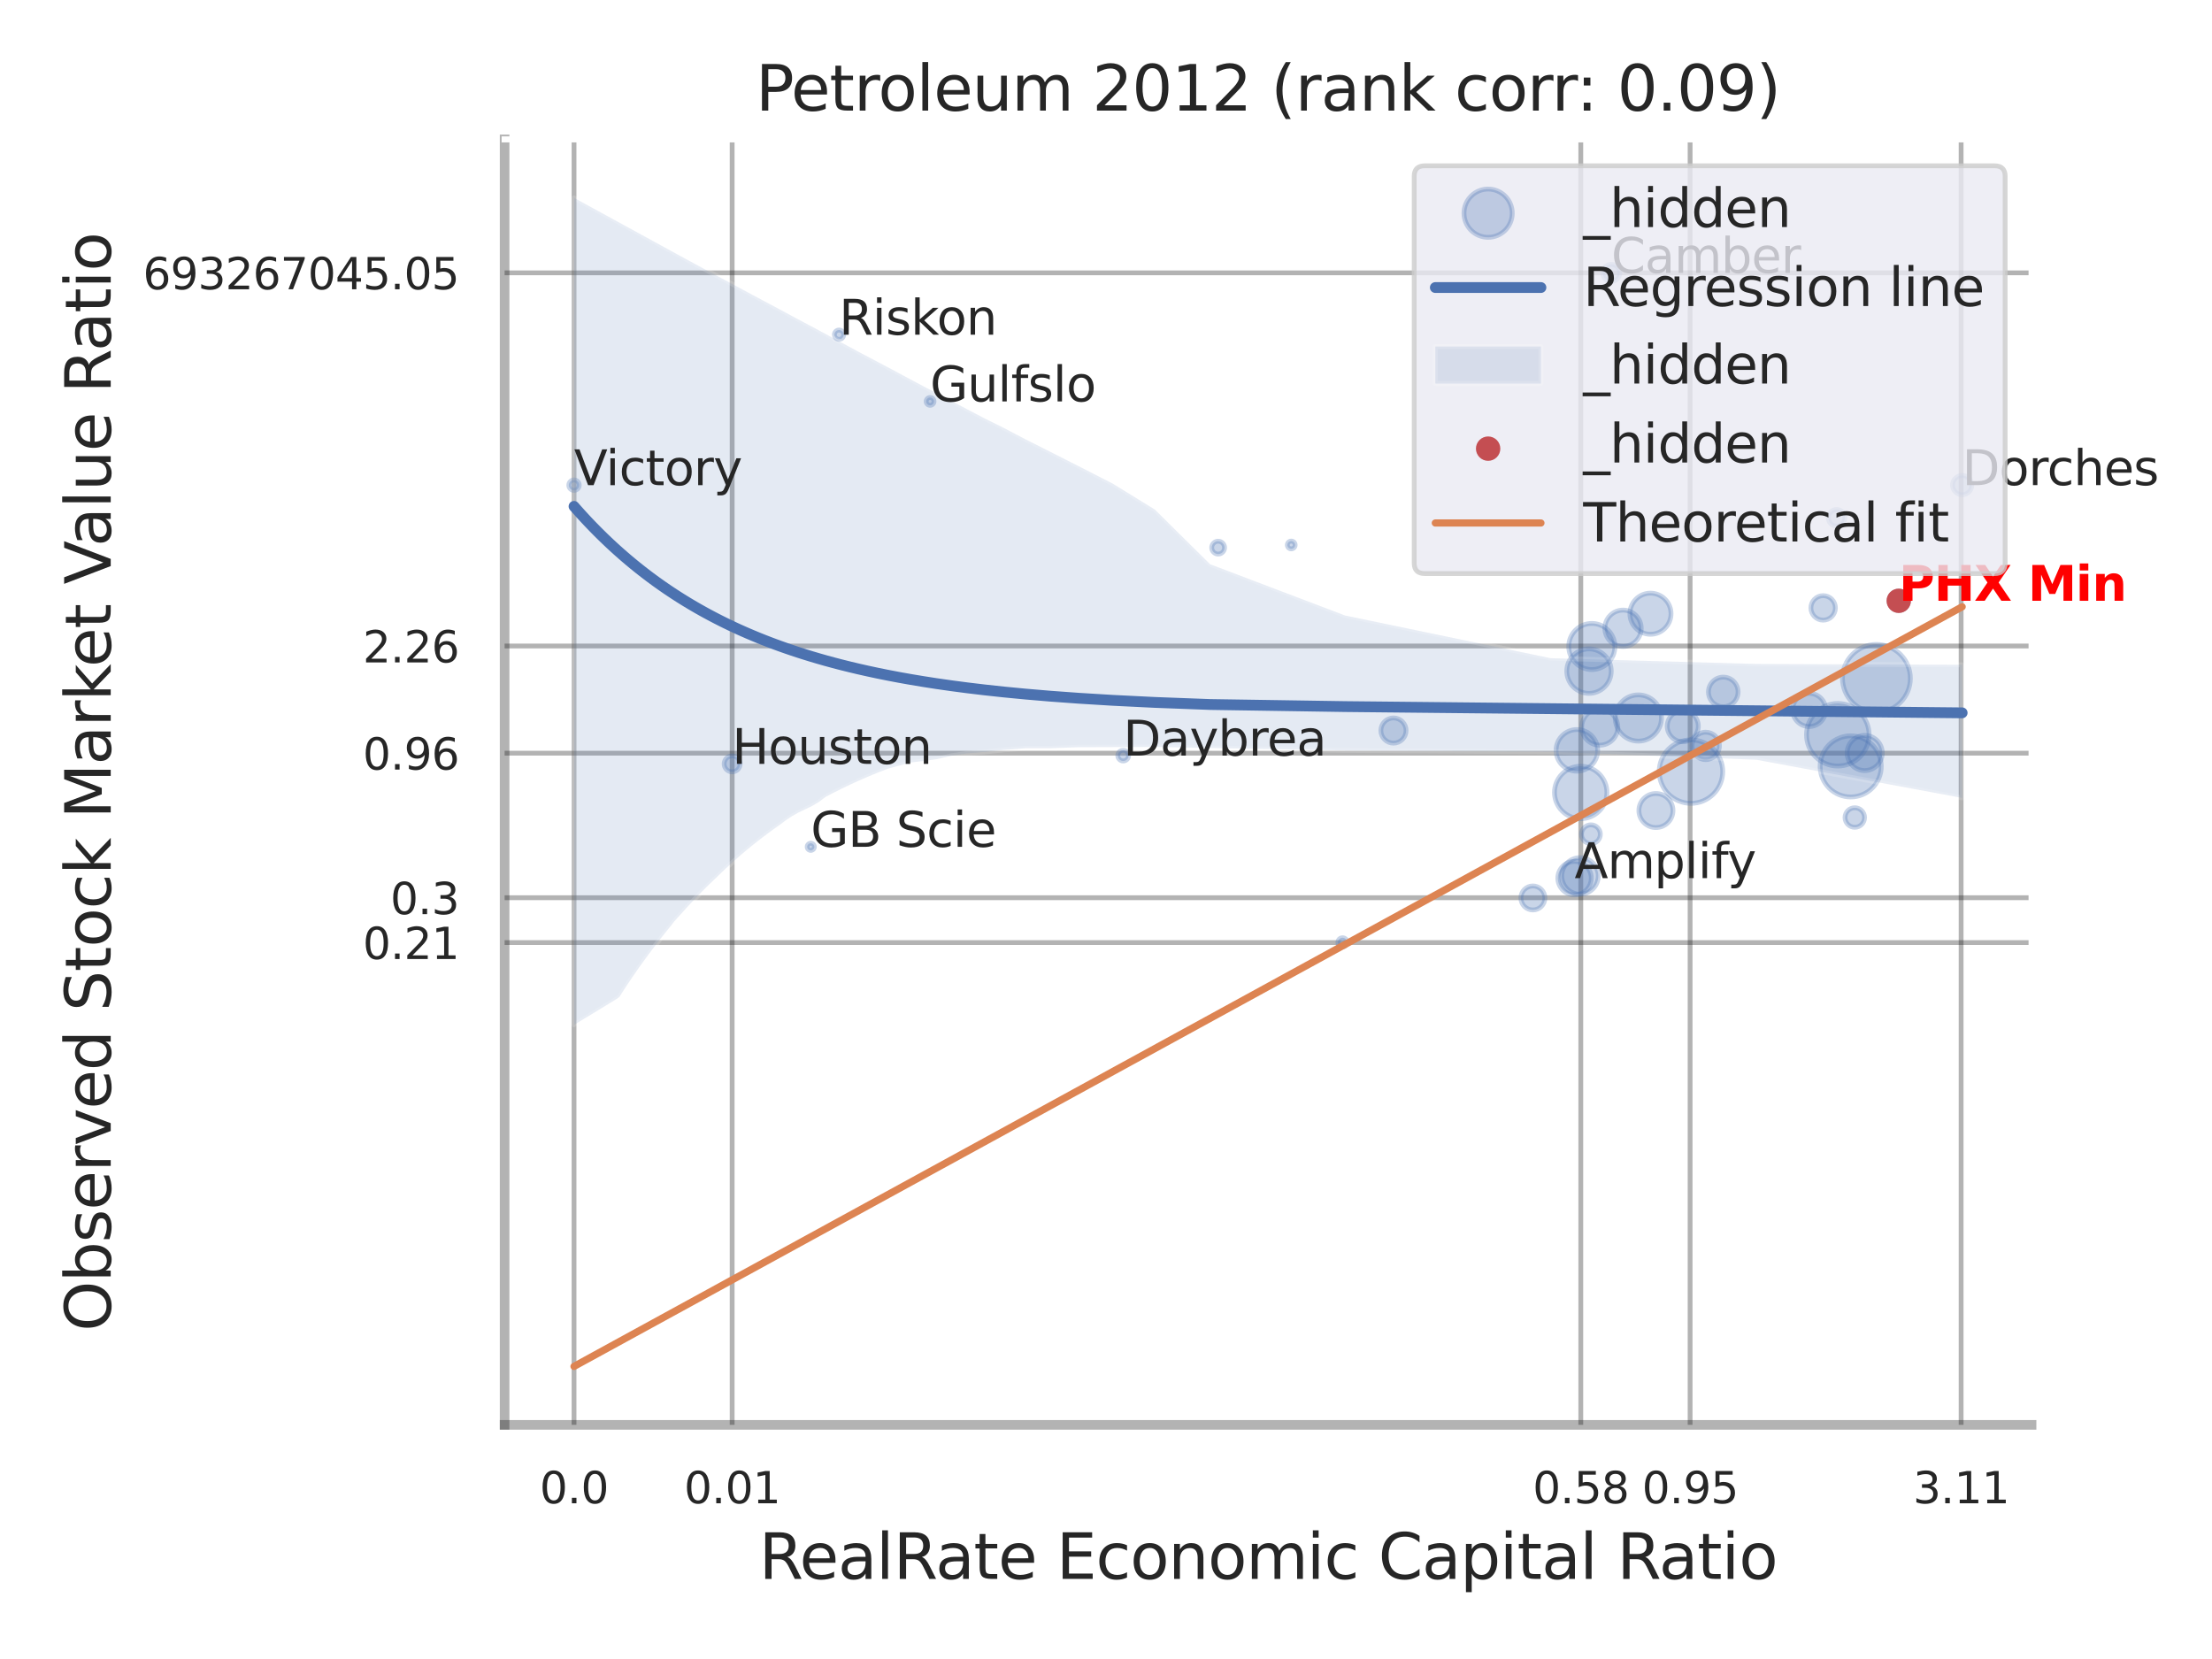 <?xml version="1.0" encoding="utf-8" standalone="no"?>
<!DOCTYPE svg PUBLIC "-//W3C//DTD SVG 1.1//EN"
  "http://www.w3.org/Graphics/SVG/1.1/DTD/svg11.dtd">
<svg xmlns:xlink="http://www.w3.org/1999/xlink" width="460.8pt" height="345.6pt" viewBox="0 0 460.8 345.6" xmlns="http://www.w3.org/2000/svg" version="1.1">
 <defs>
  <style type="text/css">*{stroke-linejoin: round; stroke-linecap: butt}</style>
 </defs>
 <g id="figure_1">
  <g id="patch_1">
   <path d="M 0 345.6 
L 460.8 345.6 
L 460.8 0 
L 0 0 
z
" style="fill: #ffffff"/>
  </g>
  <g id="axes_1">
   <g id="patch_2">
    <path d="M 105.12 296.82 
L 423.213 296.82 
L 423.213 29.04 
L 105.12 29.04 
z
" style="fill: #ffffff"/>
   </g>
   <g id="matplotlib.axis_1">
    <g id="xtick_1">
     <g id="line2d_1">
      <path d="M 119.58 296.82 
L 119.58 29.04 
" clip-path="url(#p6ae1abccb3)" style="fill: none; stroke: #000000; stroke-opacity: 0.3; stroke-linecap: round"/>
     </g>
     <g id="text_1">
      <!-- 0.0 -->
      <g style="fill: #262626" transform="translate(112.424 313.159) scale(0.09 -0.09)">
       <defs>
        <path id="DejaVuSans-30" d="M 2034 4250 
Q 1547 4250 1301 3770 
Q 1056 3291 1056 2328 
Q 1056 1369 1301 889 
Q 1547 409 2034 409 
Q 2525 409 2770 889 
Q 3016 1369 3016 2328 
Q 3016 3291 2770 3770 
Q 2525 4250 2034 4250 
z
M 2034 4750 
Q 2819 4750 3233 4129 
Q 3647 3509 3647 2328 
Q 3647 1150 3233 529 
Q 2819 -91 2034 -91 
Q 1250 -91 836 529 
Q 422 1150 422 2328 
Q 422 3509 836 4129 
Q 1250 4750 2034 4750 
z
" transform="scale(0.016)"/>
        <path id="DejaVuSans-2e" d="M 684 794 
L 1344 794 
L 1344 0 
L 684 0 
L 684 794 
z
" transform="scale(0.016)"/>
       </defs>
       <use xlink:href="#DejaVuSans-30"/>
       <use xlink:href="#DejaVuSans-2e" transform="translate(63.623 0)"/>
       <use xlink:href="#DejaVuSans-30" transform="translate(95.41 0)"/>
      </g>
     </g>
    </g>
    <g id="xtick_2">
     <g id="line2d_2">
      <path d="M 152.519 296.82 
L 152.519 29.04 
" clip-path="url(#p6ae1abccb3)" style="fill: none; stroke: #000000; stroke-opacity: 0.3; stroke-linecap: round"/>
     </g>
     <g id="text_2">
      <!-- 0.01 -->
      <g style="fill: #262626" transform="translate(142.499 313.159) scale(0.09 -0.09)">
       <defs>
        <path id="DejaVuSans-31" d="M 794 531 
L 1825 531 
L 1825 4091 
L 703 3866 
L 703 4441 
L 1819 4666 
L 2450 4666 
L 2450 531 
L 3481 531 
L 3481 0 
L 794 0 
L 794 531 
z
" transform="scale(0.016)"/>
       </defs>
       <use xlink:href="#DejaVuSans-30"/>
       <use xlink:href="#DejaVuSans-2e" transform="translate(63.623 0)"/>
       <use xlink:href="#DejaVuSans-30" transform="translate(95.41 0)"/>
       <use xlink:href="#DejaVuSans-31" transform="translate(159.033 0)"/>
      </g>
     </g>
    </g>
    <g id="xtick_3">
     <g id="line2d_3">
      <path d="M 329.308 296.82 
L 329.308 29.04 
" clip-path="url(#p6ae1abccb3)" style="fill: none; stroke: #000000; stroke-opacity: 0.3; stroke-linecap: round"/>
     </g>
     <g id="text_3">
      <!-- 0.58 -->
      <g style="fill: #262626" transform="translate(319.289 313.159) scale(0.09 -0.09)">
       <defs>
        <path id="DejaVuSans-35" d="M 691 4666 
L 3169 4666 
L 3169 4134 
L 1269 4134 
L 1269 2991 
Q 1406 3038 1543 3061 
Q 1681 3084 1819 3084 
Q 2600 3084 3056 2656 
Q 3513 2228 3513 1497 
Q 3513 744 3044 326 
Q 2575 -91 1722 -91 
Q 1428 -91 1123 -41 
Q 819 9 494 109 
L 494 744 
Q 775 591 1075 516 
Q 1375 441 1709 441 
Q 2250 441 2565 725 
Q 2881 1009 2881 1497 
Q 2881 1984 2565 2268 
Q 2250 2553 1709 2553 
Q 1456 2553 1204 2497 
Q 953 2441 691 2322 
L 691 4666 
z
" transform="scale(0.016)"/>
        <path id="DejaVuSans-38" d="M 2034 2216 
Q 1584 2216 1326 1975 
Q 1069 1734 1069 1313 
Q 1069 891 1326 650 
Q 1584 409 2034 409 
Q 2484 409 2743 651 
Q 3003 894 3003 1313 
Q 3003 1734 2745 1975 
Q 2488 2216 2034 2216 
z
M 1403 2484 
Q 997 2584 770 2862 
Q 544 3141 544 3541 
Q 544 4100 942 4425 
Q 1341 4750 2034 4750 
Q 2731 4750 3128 4425 
Q 3525 4100 3525 3541 
Q 3525 3141 3298 2862 
Q 3072 2584 2669 2484 
Q 3125 2378 3379 2068 
Q 3634 1759 3634 1313 
Q 3634 634 3220 271 
Q 2806 -91 2034 -91 
Q 1263 -91 848 271 
Q 434 634 434 1313 
Q 434 1759 690 2068 
Q 947 2378 1403 2484 
z
M 1172 3481 
Q 1172 3119 1398 2916 
Q 1625 2713 2034 2713 
Q 2441 2713 2670 2916 
Q 2900 3119 2900 3481 
Q 2900 3844 2670 4047 
Q 2441 4250 2034 4250 
Q 1625 4250 1398 4047 
Q 1172 3844 1172 3481 
z
" transform="scale(0.016)"/>
       </defs>
       <use xlink:href="#DejaVuSans-30"/>
       <use xlink:href="#DejaVuSans-2e" transform="translate(63.623 0)"/>
       <use xlink:href="#DejaVuSans-35" transform="translate(95.41 0)"/>
       <use xlink:href="#DejaVuSans-38" transform="translate(159.033 0)"/>
      </g>
     </g>
    </g>
    <g id="xtick_4">
     <g id="line2d_4">
      <path d="M 352.081 296.82 
L 352.081 29.04 
" clip-path="url(#p6ae1abccb3)" style="fill: none; stroke: #000000; stroke-opacity: 0.3; stroke-linecap: round"/>
     </g>
     <g id="text_4">
      <!-- 0.95 -->
      <g style="fill: #262626" transform="translate(342.061 313.159) scale(0.09 -0.09)">
       <defs>
        <path id="DejaVuSans-39" d="M 703 97 
L 703 672 
Q 941 559 1184 500 
Q 1428 441 1663 441 
Q 2288 441 2617 861 
Q 2947 1281 2994 2138 
Q 2813 1869 2534 1725 
Q 2256 1581 1919 1581 
Q 1219 1581 811 2004 
Q 403 2428 403 3163 
Q 403 3881 828 4315 
Q 1253 4750 1959 4750 
Q 2769 4750 3195 4129 
Q 3622 3509 3622 2328 
Q 3622 1225 3098 567 
Q 2575 -91 1691 -91 
Q 1453 -91 1209 -44 
Q 966 3 703 97 
z
M 1959 2075 
Q 2384 2075 2632 2365 
Q 2881 2656 2881 3163 
Q 2881 3666 2632 3958 
Q 2384 4250 1959 4250 
Q 1534 4250 1286 3958 
Q 1038 3666 1038 3163 
Q 1038 2656 1286 2365 
Q 1534 2075 1959 2075 
z
" transform="scale(0.016)"/>
       </defs>
       <use xlink:href="#DejaVuSans-30"/>
       <use xlink:href="#DejaVuSans-2e" transform="translate(63.623 0)"/>
       <use xlink:href="#DejaVuSans-39" transform="translate(95.41 0)"/>
       <use xlink:href="#DejaVuSans-35" transform="translate(159.033 0)"/>
      </g>
     </g>
    </g>
    <g id="xtick_5">
     <g id="line2d_5">
      <path d="M 408.537 296.82 
L 408.537 29.04 
" clip-path="url(#p6ae1abccb3)" style="fill: none; stroke: #000000; stroke-opacity: 0.3; stroke-linecap: round"/>
     </g>
     <g id="text_5">
      <!-- 3.11 -->
      <g style="fill: #262626" transform="translate(398.518 313.159) scale(0.09 -0.09)">
       <defs>
        <path id="DejaVuSans-33" d="M 2597 2516 
Q 3050 2419 3304 2112 
Q 3559 1806 3559 1356 
Q 3559 666 3084 287 
Q 2609 -91 1734 -91 
Q 1441 -91 1130 -33 
Q 819 25 488 141 
L 488 750 
Q 750 597 1062 519 
Q 1375 441 1716 441 
Q 2309 441 2620 675 
Q 2931 909 2931 1356 
Q 2931 1769 2642 2001 
Q 2353 2234 1838 2234 
L 1294 2234 
L 1294 2753 
L 1863 2753 
Q 2328 2753 2575 2939 
Q 2822 3125 2822 3475 
Q 2822 3834 2567 4026 
Q 2313 4219 1838 4219 
Q 1578 4219 1281 4162 
Q 984 4106 628 3988 
L 628 4550 
Q 988 4650 1302 4700 
Q 1616 4750 1894 4750 
Q 2613 4750 3031 4423 
Q 3450 4097 3450 3541 
Q 3450 3153 3228 2886 
Q 3006 2619 2597 2516 
z
" transform="scale(0.016)"/>
       </defs>
       <use xlink:href="#DejaVuSans-33"/>
       <use xlink:href="#DejaVuSans-2e" transform="translate(63.623 0)"/>
       <use xlink:href="#DejaVuSans-31" transform="translate(95.41 0)"/>
       <use xlink:href="#DejaVuSans-31" transform="translate(159.033 0)"/>
      </g>
     </g>
    </g>
    <g id="xtick_6"/>
    <g id="xtick_7"/>
    <g id="xtick_8"/>
    <g id="xtick_9"/>
    <g id="text_6">
     <!-- RealRate Economic Capital Ratio -->
     <g style="fill: #262626" transform="translate(158.113 328.908) scale(0.13 -0.13)">
      <defs>
       <path id="DejaVuSans-52" d="M 2841 2188 
Q 3044 2119 3236 1894 
Q 3428 1669 3622 1275 
L 4263 0 
L 3584 0 
L 2988 1197 
Q 2756 1666 2539 1819 
Q 2322 1972 1947 1972 
L 1259 1972 
L 1259 0 
L 628 0 
L 628 4666 
L 2053 4666 
Q 2853 4666 3247 4331 
Q 3641 3997 3641 3322 
Q 3641 2881 3436 2590 
Q 3231 2300 2841 2188 
z
M 1259 4147 
L 1259 2491 
L 2053 2491 
Q 2509 2491 2742 2702 
Q 2975 2913 2975 3322 
Q 2975 3731 2742 3939 
Q 2509 4147 2053 4147 
L 1259 4147 
z
" transform="scale(0.016)"/>
       <path id="DejaVuSans-65" d="M 3597 1894 
L 3597 1613 
L 953 1613 
Q 991 1019 1311 708 
Q 1631 397 2203 397 
Q 2534 397 2845 478 
Q 3156 559 3463 722 
L 3463 178 
Q 3153 47 2828 -22 
Q 2503 -91 2169 -91 
Q 1331 -91 842 396 
Q 353 884 353 1716 
Q 353 2575 817 3079 
Q 1281 3584 2069 3584 
Q 2775 3584 3186 3129 
Q 3597 2675 3597 1894 
z
M 3022 2063 
Q 3016 2534 2758 2815 
Q 2500 3097 2075 3097 
Q 1594 3097 1305 2825 
Q 1016 2553 972 2059 
L 3022 2063 
z
" transform="scale(0.016)"/>
       <path id="DejaVuSans-61" d="M 2194 1759 
Q 1497 1759 1228 1600 
Q 959 1441 959 1056 
Q 959 750 1161 570 
Q 1363 391 1709 391 
Q 2188 391 2477 730 
Q 2766 1069 2766 1631 
L 2766 1759 
L 2194 1759 
z
M 3341 1997 
L 3341 0 
L 2766 0 
L 2766 531 
Q 2569 213 2275 61 
Q 1981 -91 1556 -91 
Q 1019 -91 701 211 
Q 384 513 384 1019 
Q 384 1609 779 1909 
Q 1175 2209 1959 2209 
L 2766 2209 
L 2766 2266 
Q 2766 2663 2505 2880 
Q 2244 3097 1772 3097 
Q 1472 3097 1187 3025 
Q 903 2953 641 2809 
L 641 3341 
Q 956 3463 1253 3523 
Q 1550 3584 1831 3584 
Q 2591 3584 2966 3190 
Q 3341 2797 3341 1997 
z
" transform="scale(0.016)"/>
       <path id="DejaVuSans-6c" d="M 603 4863 
L 1178 4863 
L 1178 0 
L 603 0 
L 603 4863 
z
" transform="scale(0.016)"/>
       <path id="DejaVuSans-74" d="M 1172 4494 
L 1172 3500 
L 2356 3500 
L 2356 3053 
L 1172 3053 
L 1172 1153 
Q 1172 725 1289 603 
Q 1406 481 1766 481 
L 2356 481 
L 2356 0 
L 1766 0 
Q 1100 0 847 248 
Q 594 497 594 1153 
L 594 3053 
L 172 3053 
L 172 3500 
L 594 3500 
L 594 4494 
L 1172 4494 
z
" transform="scale(0.016)"/>
       <path id="DejaVuSans-20" transform="scale(0.016)"/>
       <path id="DejaVuSans-45" d="M 628 4666 
L 3578 4666 
L 3578 4134 
L 1259 4134 
L 1259 2753 
L 3481 2753 
L 3481 2222 
L 1259 2222 
L 1259 531 
L 3634 531 
L 3634 0 
L 628 0 
L 628 4666 
z
" transform="scale(0.016)"/>
       <path id="DejaVuSans-63" d="M 3122 3366 
L 3122 2828 
Q 2878 2963 2633 3030 
Q 2388 3097 2138 3097 
Q 1578 3097 1268 2742 
Q 959 2388 959 1747 
Q 959 1106 1268 751 
Q 1578 397 2138 397 
Q 2388 397 2633 464 
Q 2878 531 3122 666 
L 3122 134 
Q 2881 22 2623 -34 
Q 2366 -91 2075 -91 
Q 1284 -91 818 406 
Q 353 903 353 1747 
Q 353 2603 823 3093 
Q 1294 3584 2113 3584 
Q 2378 3584 2631 3529 
Q 2884 3475 3122 3366 
z
" transform="scale(0.016)"/>
       <path id="DejaVuSans-6f" d="M 1959 3097 
Q 1497 3097 1228 2736 
Q 959 2375 959 1747 
Q 959 1119 1226 758 
Q 1494 397 1959 397 
Q 2419 397 2687 759 
Q 2956 1122 2956 1747 
Q 2956 2369 2687 2733 
Q 2419 3097 1959 3097 
z
M 1959 3584 
Q 2709 3584 3137 3096 
Q 3566 2609 3566 1747 
Q 3566 888 3137 398 
Q 2709 -91 1959 -91 
Q 1206 -91 779 398 
Q 353 888 353 1747 
Q 353 2609 779 3096 
Q 1206 3584 1959 3584 
z
" transform="scale(0.016)"/>
       <path id="DejaVuSans-6e" d="M 3513 2113 
L 3513 0 
L 2938 0 
L 2938 2094 
Q 2938 2591 2744 2837 
Q 2550 3084 2163 3084 
Q 1697 3084 1428 2787 
Q 1159 2491 1159 1978 
L 1159 0 
L 581 0 
L 581 3500 
L 1159 3500 
L 1159 2956 
Q 1366 3272 1645 3428 
Q 1925 3584 2291 3584 
Q 2894 3584 3203 3211 
Q 3513 2838 3513 2113 
z
" transform="scale(0.016)"/>
       <path id="DejaVuSans-6d" d="M 3328 2828 
Q 3544 3216 3844 3400 
Q 4144 3584 4550 3584 
Q 5097 3584 5394 3201 
Q 5691 2819 5691 2113 
L 5691 0 
L 5113 0 
L 5113 2094 
Q 5113 2597 4934 2840 
Q 4756 3084 4391 3084 
Q 3944 3084 3684 2787 
Q 3425 2491 3425 1978 
L 3425 0 
L 2847 0 
L 2847 2094 
Q 2847 2600 2669 2842 
Q 2491 3084 2119 3084 
Q 1678 3084 1418 2786 
Q 1159 2488 1159 1978 
L 1159 0 
L 581 0 
L 581 3500 
L 1159 3500 
L 1159 2956 
Q 1356 3278 1631 3431 
Q 1906 3584 2284 3584 
Q 2666 3584 2933 3390 
Q 3200 3197 3328 2828 
z
" transform="scale(0.016)"/>
       <path id="DejaVuSans-69" d="M 603 3500 
L 1178 3500 
L 1178 0 
L 603 0 
L 603 3500 
z
M 603 4863 
L 1178 4863 
L 1178 4134 
L 603 4134 
L 603 4863 
z
" transform="scale(0.016)"/>
       <path id="DejaVuSans-43" d="M 4122 4306 
L 4122 3641 
Q 3803 3938 3442 4084 
Q 3081 4231 2675 4231 
Q 1875 4231 1450 3742 
Q 1025 3253 1025 2328 
Q 1025 1406 1450 917 
Q 1875 428 2675 428 
Q 3081 428 3442 575 
Q 3803 722 4122 1019 
L 4122 359 
Q 3791 134 3420 21 
Q 3050 -91 2638 -91 
Q 1578 -91 968 557 
Q 359 1206 359 2328 
Q 359 3453 968 4101 
Q 1578 4750 2638 4750 
Q 3056 4750 3426 4639 
Q 3797 4528 4122 4306 
z
" transform="scale(0.016)"/>
       <path id="DejaVuSans-70" d="M 1159 525 
L 1159 -1331 
L 581 -1331 
L 581 3500 
L 1159 3500 
L 1159 2969 
Q 1341 3281 1617 3432 
Q 1894 3584 2278 3584 
Q 2916 3584 3314 3078 
Q 3713 2572 3713 1747 
Q 3713 922 3314 415 
Q 2916 -91 2278 -91 
Q 1894 -91 1617 61 
Q 1341 213 1159 525 
z
M 3116 1747 
Q 3116 2381 2855 2742 
Q 2594 3103 2138 3103 
Q 1681 3103 1420 2742 
Q 1159 2381 1159 1747 
Q 1159 1113 1420 752 
Q 1681 391 2138 391 
Q 2594 391 2855 752 
Q 3116 1113 3116 1747 
z
" transform="scale(0.016)"/>
      </defs>
      <use xlink:href="#DejaVuSans-52"/>
      <use xlink:href="#DejaVuSans-65" transform="translate(64.982 0)"/>
      <use xlink:href="#DejaVuSans-61" transform="translate(126.506 0)"/>
      <use xlink:href="#DejaVuSans-6c" transform="translate(187.785 0)"/>
      <use xlink:href="#DejaVuSans-52" transform="translate(215.568 0)"/>
      <use xlink:href="#DejaVuSans-61" transform="translate(282.801 0)"/>
      <use xlink:href="#DejaVuSans-74" transform="translate(344.08 0)"/>
      <use xlink:href="#DejaVuSans-65" transform="translate(383.289 0)"/>
      <use xlink:href="#DejaVuSans-20" transform="translate(444.812 0)"/>
      <use xlink:href="#DejaVuSans-45" transform="translate(476.6 0)"/>
      <use xlink:href="#DejaVuSans-63" transform="translate(539.783 0)"/>
      <use xlink:href="#DejaVuSans-6f" transform="translate(594.764 0)"/>
      <use xlink:href="#DejaVuSans-6e" transform="translate(655.945 0)"/>
      <use xlink:href="#DejaVuSans-6f" transform="translate(719.324 0)"/>
      <use xlink:href="#DejaVuSans-6d" transform="translate(780.506 0)"/>
      <use xlink:href="#DejaVuSans-69" transform="translate(877.918 0)"/>
      <use xlink:href="#DejaVuSans-63" transform="translate(905.701 0)"/>
      <use xlink:href="#DejaVuSans-20" transform="translate(960.682 0)"/>
      <use xlink:href="#DejaVuSans-43" transform="translate(992.469 0)"/>
      <use xlink:href="#DejaVuSans-61" transform="translate(1062.293 0)"/>
      <use xlink:href="#DejaVuSans-70" transform="translate(1123.572 0)"/>
      <use xlink:href="#DejaVuSans-69" transform="translate(1187.049 0)"/>
      <use xlink:href="#DejaVuSans-74" transform="translate(1214.832 0)"/>
      <use xlink:href="#DejaVuSans-61" transform="translate(1254.041 0)"/>
      <use xlink:href="#DejaVuSans-6c" transform="translate(1315.32 0)"/>
      <use xlink:href="#DejaVuSans-20" transform="translate(1343.104 0)"/>
      <use xlink:href="#DejaVuSans-52" transform="translate(1374.891 0)"/>
      <use xlink:href="#DejaVuSans-61" transform="translate(1442.123 0)"/>
      <use xlink:href="#DejaVuSans-74" transform="translate(1503.402 0)"/>
      <use xlink:href="#DejaVuSans-69" transform="translate(1542.611 0)"/>
      <use xlink:href="#DejaVuSans-6f" transform="translate(1570.395 0)"/>
     </g>
    </g>
   </g>
   <g id="matplotlib.axis_2">
    <g id="ytick_1">
     <g id="line2d_6">
      <path d="M 105.12 196.359 
L 423.213 196.359 
" clip-path="url(#p6ae1abccb3)" style="fill: none; stroke: #000000; stroke-opacity: 0.3; stroke-linecap: round"/>
     </g>
     <g id="text_7">
      <!-- 0.21 -->
      <g style="fill: #262626" transform="translate(75.581 199.779) scale(0.09 -0.09)">
       <defs>
        <path id="DejaVuSans-32" d="M 1228 531 
L 3431 531 
L 3431 0 
L 469 0 
L 469 531 
Q 828 903 1448 1529 
Q 2069 2156 2228 2338 
Q 2531 2678 2651 2914 
Q 2772 3150 2772 3378 
Q 2772 3750 2511 3984 
Q 2250 4219 1831 4219 
Q 1534 4219 1204 4116 
Q 875 4013 500 3803 
L 500 4441 
Q 881 4594 1212 4672 
Q 1544 4750 1819 4750 
Q 2544 4750 2975 4387 
Q 3406 4025 3406 3419 
Q 3406 3131 3298 2873 
Q 3191 2616 2906 2266 
Q 2828 2175 2409 1742 
Q 1991 1309 1228 531 
z
" transform="scale(0.016)"/>
       </defs>
       <use xlink:href="#DejaVuSans-30"/>
       <use xlink:href="#DejaVuSans-2e" transform="translate(63.623 0)"/>
       <use xlink:href="#DejaVuSans-32" transform="translate(95.41 0)"/>
       <use xlink:href="#DejaVuSans-31" transform="translate(159.033 0)"/>
      </g>
     </g>
    </g>
    <g id="ytick_2">
     <g id="line2d_7">
      <path d="M 105.12 187.013 
L 423.213 187.013 
" clip-path="url(#p6ae1abccb3)" style="fill: none; stroke: #000000; stroke-opacity: 0.3; stroke-linecap: round"/>
     </g>
     <g id="text_8">
      <!-- 0.3 -->
      <g style="fill: #262626" transform="translate(81.307 190.432) scale(0.09 -0.09)">
       <use xlink:href="#DejaVuSans-30"/>
       <use xlink:href="#DejaVuSans-2e" transform="translate(63.623 0)"/>
       <use xlink:href="#DejaVuSans-33" transform="translate(95.41 0)"/>
      </g>
     </g>
    </g>
    <g id="ytick_3">
     <g id="line2d_8">
      <path d="M 105.12 156.897 
L 423.213 156.897 
" clip-path="url(#p6ae1abccb3)" style="fill: none; stroke: #000000; stroke-opacity: 0.3; stroke-linecap: round"/>
     </g>
     <g id="text_9">
      <!-- 0.96 -->
      <g style="fill: #262626" transform="translate(75.581 160.317) scale(0.09 -0.09)">
       <defs>
        <path id="DejaVuSans-36" d="M 2113 2584 
Q 1688 2584 1439 2293 
Q 1191 2003 1191 1497 
Q 1191 994 1439 701 
Q 1688 409 2113 409 
Q 2538 409 2786 701 
Q 3034 994 3034 1497 
Q 3034 2003 2786 2293 
Q 2538 2584 2113 2584 
z
M 3366 4563 
L 3366 3988 
Q 3128 4100 2886 4159 
Q 2644 4219 2406 4219 
Q 1781 4219 1451 3797 
Q 1122 3375 1075 2522 
Q 1259 2794 1537 2939 
Q 1816 3084 2150 3084 
Q 2853 3084 3261 2657 
Q 3669 2231 3669 1497 
Q 3669 778 3244 343 
Q 2819 -91 2113 -91 
Q 1303 -91 875 529 
Q 447 1150 447 2328 
Q 447 3434 972 4092 
Q 1497 4750 2381 4750 
Q 2619 4750 2861 4703 
Q 3103 4656 3366 4563 
z
" transform="scale(0.016)"/>
       </defs>
       <use xlink:href="#DejaVuSans-30"/>
       <use xlink:href="#DejaVuSans-2e" transform="translate(63.623 0)"/>
       <use xlink:href="#DejaVuSans-39" transform="translate(95.41 0)"/>
       <use xlink:href="#DejaVuSans-36" transform="translate(159.033 0)"/>
      </g>
     </g>
    </g>
    <g id="ytick_4">
     <g id="line2d_9">
      <path d="M 105.12 134.57 
L 423.213 134.57 
" clip-path="url(#p6ae1abccb3)" style="fill: none; stroke: #000000; stroke-opacity: 0.3; stroke-linecap: round"/>
     </g>
     <g id="text_10">
      <!-- 2.26 -->
      <g style="fill: #262626" transform="translate(75.581 137.989) scale(0.09 -0.09)">
       <use xlink:href="#DejaVuSans-32"/>
       <use xlink:href="#DejaVuSans-2e" transform="translate(63.623 0)"/>
       <use xlink:href="#DejaVuSans-32" transform="translate(95.41 0)"/>
       <use xlink:href="#DejaVuSans-36" transform="translate(159.033 0)"/>
      </g>
     </g>
    </g>
    <g id="ytick_5">
     <g id="line2d_10">
      <path d="M 105.12 56.842 
L 423.213 56.842 
" clip-path="url(#p6ae1abccb3)" style="fill: none; stroke: #000000; stroke-opacity: 0.3; stroke-linecap: round"/>
     </g>
     <g id="text_11">
      <!-- 693267045.05 -->
      <g style="fill: #262626" transform="translate(29.771 60.261) scale(0.09 -0.09)">
       <defs>
        <path id="DejaVuSans-37" d="M 525 4666 
L 3525 4666 
L 3525 4397 
L 1831 0 
L 1172 0 
L 2766 4134 
L 525 4134 
L 525 4666 
z
" transform="scale(0.016)"/>
        <path id="DejaVuSans-34" d="M 2419 4116 
L 825 1625 
L 2419 1625 
L 2419 4116 
z
M 2253 4666 
L 3047 4666 
L 3047 1625 
L 3713 1625 
L 3713 1100 
L 3047 1100 
L 3047 0 
L 2419 0 
L 2419 1100 
L 313 1100 
L 313 1709 
L 2253 4666 
z
" transform="scale(0.016)"/>
       </defs>
       <use xlink:href="#DejaVuSans-36"/>
       <use xlink:href="#DejaVuSans-39" transform="translate(63.623 0)"/>
       <use xlink:href="#DejaVuSans-33" transform="translate(127.246 0)"/>
       <use xlink:href="#DejaVuSans-32" transform="translate(190.869 0)"/>
       <use xlink:href="#DejaVuSans-36" transform="translate(254.492 0)"/>
       <use xlink:href="#DejaVuSans-37" transform="translate(318.115 0)"/>
       <use xlink:href="#DejaVuSans-30" transform="translate(381.738 0)"/>
       <use xlink:href="#DejaVuSans-34" transform="translate(445.361 0)"/>
       <use xlink:href="#DejaVuSans-35" transform="translate(508.984 0)"/>
       <use xlink:href="#DejaVuSans-2e" transform="translate(572.607 0)"/>
       <use xlink:href="#DejaVuSans-30" transform="translate(604.395 0)"/>
       <use xlink:href="#DejaVuSans-35" transform="translate(668.018 0)"/>
      </g>
     </g>
    </g>
    <g id="ytick_6"/>
    <g id="ytick_7"/>
    <g id="ytick_8"/>
    <g id="ytick_9"/>
    <g id="ytick_10"/>
    <g id="ytick_11"/>
    <g id="text_12">
     <!-- Observed Stock Market Value Ratio -->
     <g style="fill: #262626" transform="translate(23.067 277.332) rotate(-90) scale(0.13 -0.13)">
      <defs>
       <path id="DejaVuSans-4f" d="M 2522 4238 
Q 1834 4238 1429 3725 
Q 1025 3213 1025 2328 
Q 1025 1447 1429 934 
Q 1834 422 2522 422 
Q 3209 422 3611 934 
Q 4013 1447 4013 2328 
Q 4013 3213 3611 3725 
Q 3209 4238 2522 4238 
z
M 2522 4750 
Q 3503 4750 4090 4092 
Q 4678 3434 4678 2328 
Q 4678 1225 4090 567 
Q 3503 -91 2522 -91 
Q 1538 -91 948 565 
Q 359 1222 359 2328 
Q 359 3434 948 4092 
Q 1538 4750 2522 4750 
z
" transform="scale(0.016)"/>
       <path id="DejaVuSans-62" d="M 3116 1747 
Q 3116 2381 2855 2742 
Q 2594 3103 2138 3103 
Q 1681 3103 1420 2742 
Q 1159 2381 1159 1747 
Q 1159 1113 1420 752 
Q 1681 391 2138 391 
Q 2594 391 2855 752 
Q 3116 1113 3116 1747 
z
M 1159 2969 
Q 1341 3281 1617 3432 
Q 1894 3584 2278 3584 
Q 2916 3584 3314 3078 
Q 3713 2572 3713 1747 
Q 3713 922 3314 415 
Q 2916 -91 2278 -91 
Q 1894 -91 1617 61 
Q 1341 213 1159 525 
L 1159 0 
L 581 0 
L 581 4863 
L 1159 4863 
L 1159 2969 
z
" transform="scale(0.016)"/>
       <path id="DejaVuSans-73" d="M 2834 3397 
L 2834 2853 
Q 2591 2978 2328 3040 
Q 2066 3103 1784 3103 
Q 1356 3103 1142 2972 
Q 928 2841 928 2578 
Q 928 2378 1081 2264 
Q 1234 2150 1697 2047 
L 1894 2003 
Q 2506 1872 2764 1633 
Q 3022 1394 3022 966 
Q 3022 478 2636 193 
Q 2250 -91 1575 -91 
Q 1294 -91 989 -36 
Q 684 19 347 128 
L 347 722 
Q 666 556 975 473 
Q 1284 391 1588 391 
Q 1994 391 2212 530 
Q 2431 669 2431 922 
Q 2431 1156 2273 1281 
Q 2116 1406 1581 1522 
L 1381 1569 
Q 847 1681 609 1914 
Q 372 2147 372 2553 
Q 372 3047 722 3315 
Q 1072 3584 1716 3584 
Q 2034 3584 2315 3537 
Q 2597 3491 2834 3397 
z
" transform="scale(0.016)"/>
       <path id="DejaVuSans-72" d="M 2631 2963 
Q 2534 3019 2420 3045 
Q 2306 3072 2169 3072 
Q 1681 3072 1420 2755 
Q 1159 2438 1159 1844 
L 1159 0 
L 581 0 
L 581 3500 
L 1159 3500 
L 1159 2956 
Q 1341 3275 1631 3429 
Q 1922 3584 2338 3584 
Q 2397 3584 2469 3576 
Q 2541 3569 2628 3553 
L 2631 2963 
z
" transform="scale(0.016)"/>
       <path id="DejaVuSans-76" d="M 191 3500 
L 800 3500 
L 1894 563 
L 2988 3500 
L 3597 3500 
L 2284 0 
L 1503 0 
L 191 3500 
z
" transform="scale(0.016)"/>
       <path id="DejaVuSans-64" d="M 2906 2969 
L 2906 4863 
L 3481 4863 
L 3481 0 
L 2906 0 
L 2906 525 
Q 2725 213 2448 61 
Q 2172 -91 1784 -91 
Q 1150 -91 751 415 
Q 353 922 353 1747 
Q 353 2572 751 3078 
Q 1150 3584 1784 3584 
Q 2172 3584 2448 3432 
Q 2725 3281 2906 2969 
z
M 947 1747 
Q 947 1113 1208 752 
Q 1469 391 1925 391 
Q 2381 391 2643 752 
Q 2906 1113 2906 1747 
Q 2906 2381 2643 2742 
Q 2381 3103 1925 3103 
Q 1469 3103 1208 2742 
Q 947 2381 947 1747 
z
" transform="scale(0.016)"/>
       <path id="DejaVuSans-53" d="M 3425 4513 
L 3425 3897 
Q 3066 4069 2747 4153 
Q 2428 4238 2131 4238 
Q 1616 4238 1336 4038 
Q 1056 3838 1056 3469 
Q 1056 3159 1242 3001 
Q 1428 2844 1947 2747 
L 2328 2669 
Q 3034 2534 3370 2195 
Q 3706 1856 3706 1288 
Q 3706 609 3251 259 
Q 2797 -91 1919 -91 
Q 1588 -91 1214 -16 
Q 841 59 441 206 
L 441 856 
Q 825 641 1194 531 
Q 1563 422 1919 422 
Q 2459 422 2753 634 
Q 3047 847 3047 1241 
Q 3047 1584 2836 1778 
Q 2625 1972 2144 2069 
L 1759 2144 
Q 1053 2284 737 2584 
Q 422 2884 422 3419 
Q 422 4038 858 4394 
Q 1294 4750 2059 4750 
Q 2388 4750 2728 4690 
Q 3069 4631 3425 4513 
z
" transform="scale(0.016)"/>
       <path id="DejaVuSans-6b" d="M 581 4863 
L 1159 4863 
L 1159 1991 
L 2875 3500 
L 3609 3500 
L 1753 1863 
L 3688 0 
L 2938 0 
L 1159 1709 
L 1159 0 
L 581 0 
L 581 4863 
z
" transform="scale(0.016)"/>
       <path id="DejaVuSans-4d" d="M 628 4666 
L 1569 4666 
L 2759 1491 
L 3956 4666 
L 4897 4666 
L 4897 0 
L 4281 0 
L 4281 4097 
L 3078 897 
L 2444 897 
L 1241 4097 
L 1241 0 
L 628 0 
L 628 4666 
z
" transform="scale(0.016)"/>
       <path id="DejaVuSans-56" d="M 1831 0 
L 50 4666 
L 709 4666 
L 2188 738 
L 3669 4666 
L 4325 4666 
L 2547 0 
L 1831 0 
z
" transform="scale(0.016)"/>
       <path id="DejaVuSans-75" d="M 544 1381 
L 544 3500 
L 1119 3500 
L 1119 1403 
Q 1119 906 1312 657 
Q 1506 409 1894 409 
Q 2359 409 2629 706 
Q 2900 1003 2900 1516 
L 2900 3500 
L 3475 3500 
L 3475 0 
L 2900 0 
L 2900 538 
Q 2691 219 2414 64 
Q 2138 -91 1772 -91 
Q 1169 -91 856 284 
Q 544 659 544 1381 
z
M 1991 3584 
L 1991 3584 
z
" transform="scale(0.016)"/>
      </defs>
      <use xlink:href="#DejaVuSans-4f"/>
      <use xlink:href="#DejaVuSans-62" transform="translate(78.711 0)"/>
      <use xlink:href="#DejaVuSans-73" transform="translate(142.188 0)"/>
      <use xlink:href="#DejaVuSans-65" transform="translate(194.287 0)"/>
      <use xlink:href="#DejaVuSans-72" transform="translate(255.811 0)"/>
      <use xlink:href="#DejaVuSans-76" transform="translate(296.924 0)"/>
      <use xlink:href="#DejaVuSans-65" transform="translate(356.104 0)"/>
      <use xlink:href="#DejaVuSans-64" transform="translate(417.627 0)"/>
      <use xlink:href="#DejaVuSans-20" transform="translate(481.104 0)"/>
      <use xlink:href="#DejaVuSans-53" transform="translate(512.891 0)"/>
      <use xlink:href="#DejaVuSans-74" transform="translate(576.367 0)"/>
      <use xlink:href="#DejaVuSans-6f" transform="translate(615.576 0)"/>
      <use xlink:href="#DejaVuSans-63" transform="translate(676.758 0)"/>
      <use xlink:href="#DejaVuSans-6b" transform="translate(731.738 0)"/>
      <use xlink:href="#DejaVuSans-20" transform="translate(789.648 0)"/>
      <use xlink:href="#DejaVuSans-4d" transform="translate(821.436 0)"/>
      <use xlink:href="#DejaVuSans-61" transform="translate(907.715 0)"/>
      <use xlink:href="#DejaVuSans-72" transform="translate(968.994 0)"/>
      <use xlink:href="#DejaVuSans-6b" transform="translate(1010.107 0)"/>
      <use xlink:href="#DejaVuSans-65" transform="translate(1064.393 0)"/>
      <use xlink:href="#DejaVuSans-74" transform="translate(1125.916 0)"/>
      <use xlink:href="#DejaVuSans-20" transform="translate(1165.125 0)"/>
      <use xlink:href="#DejaVuSans-56" transform="translate(1196.912 0)"/>
      <use xlink:href="#DejaVuSans-61" transform="translate(1257.57 0)"/>
      <use xlink:href="#DejaVuSans-6c" transform="translate(1318.85 0)"/>
      <use xlink:href="#DejaVuSans-75" transform="translate(1346.633 0)"/>
      <use xlink:href="#DejaVuSans-65" transform="translate(1410.012 0)"/>
      <use xlink:href="#DejaVuSans-20" transform="translate(1471.535 0)"/>
      <use xlink:href="#DejaVuSans-52" transform="translate(1503.322 0)"/>
      <use xlink:href="#DejaVuSans-61" transform="translate(1570.555 0)"/>
      <use xlink:href="#DejaVuSans-74" transform="translate(1631.834 0)"/>
      <use xlink:href="#DejaVuSans-69" transform="translate(1671.043 0)"/>
      <use xlink:href="#DejaVuSans-6f" transform="translate(1698.826 0)"/>
     </g>
    </g>
   </g>
   <g id="PathCollection_1">
    <path d="M 331.605 139.483 
C 332.879 139.483 334.102 138.977 335.003 138.076 
C 335.904 137.174 336.411 135.952 336.411 134.677 
C 336.411 133.403 335.904 132.18 335.003 131.279 
C 334.102 130.377 332.879 129.871 331.605 129.871 
C 330.33 129.871 329.108 130.377 328.206 131.279 
C 327.305 132.18 326.799 133.403 326.799 134.677 
C 326.799 135.952 327.305 137.174 328.206 138.076 
C 329.108 138.977 330.33 139.483 331.605 139.483 
z
" clip-path="url(#p6ae1abccb3)" style="fill: #4c72b0; fill-opacity: 0.3; stroke: #4c72b0; stroke-opacity: 0.3"/>
    <path d="M 331.415 175.755 
C 331.936 175.755 332.435 175.548 332.804 175.18 
C 333.172 174.812 333.379 174.312 333.379 173.791 
C 333.379 173.271 333.172 172.771 332.804 172.403 
C 332.435 172.035 331.936 171.828 331.415 171.828 
C 330.895 171.828 330.395 172.035 330.027 172.403 
C 329.659 172.771 329.452 173.271 329.452 173.791 
C 329.452 174.312 329.659 174.812 330.027 175.18 
C 330.395 175.548 330.895 175.755 331.415 175.755 
z
" clip-path="url(#p6ae1abccb3)" style="fill: #4c72b0; fill-opacity: 0.3; stroke: #4c72b0; stroke-opacity: 0.3"/>
    <path d="M 329.145 186.278 
C 330.154 186.278 331.122 185.877 331.835 185.164 
C 332.548 184.45 332.949 183.483 332.949 182.474 
C 332.949 181.465 332.548 180.497 331.835 179.784 
C 331.122 179.071 330.154 178.67 329.145 178.67 
C 328.136 178.67 327.169 179.071 326.455 179.784 
C 325.742 180.497 325.341 181.465 325.341 182.474 
C 325.341 183.483 325.742 184.45 326.455 185.164 
C 327.169 185.877 328.136 186.278 329.145 186.278 
z
" clip-path="url(#p6ae1abccb3)" style="fill: #4c72b0; fill-opacity: 0.3; stroke: #4c72b0; stroke-opacity: 0.3"/>
    <path d="M 341.297 154.39 
C 342.575 154.39 343.8 153.882 344.703 152.979 
C 345.607 152.076 346.114 150.85 346.114 149.573 
C 346.114 148.295 345.607 147.07 344.703 146.167 
C 343.8 145.263 342.575 144.756 341.297 144.756 
C 340.02 144.756 338.794 145.263 337.891 146.167 
C 336.988 147.07 336.48 148.295 336.48 149.573 
C 336.48 150.85 336.988 152.076 337.891 152.979 
C 338.794 153.882 340.02 154.39 341.297 154.39 
z
" clip-path="url(#p6ae1abccb3)" style="fill: #4c72b0; fill-opacity: 0.3; stroke: #4c72b0; stroke-opacity: 0.3"/>
    <path d="M 319.329 189.56 
C 319.992 189.56 320.628 189.297 321.097 188.828 
C 321.566 188.359 321.829 187.723 321.829 187.06 
C 321.829 186.397 321.566 185.761 321.097 185.293 
C 320.628 184.824 319.992 184.56 319.329 184.56 
C 318.666 184.56 318.031 184.824 317.562 185.293 
C 317.093 185.761 316.83 186.397 316.83 187.06 
C 316.83 187.723 317.093 188.359 317.562 188.828 
C 318.031 189.297 318.666 189.56 319.329 189.56 
z
" clip-path="url(#p6ae1abccb3)" style="fill: #4c72b0; fill-opacity: 0.3; stroke: #4c72b0; stroke-opacity: 0.3"/>
    <path d="M 386.387 172.338 
C 386.926 172.338 387.444 172.124 387.825 171.742 
C 388.206 171.361 388.421 170.844 388.421 170.304 
C 388.421 169.765 388.206 169.247 387.825 168.866 
C 387.444 168.485 386.926 168.27 386.387 168.27 
C 385.847 168.27 385.33 168.485 384.949 168.866 
C 384.567 169.247 384.353 169.765 384.353 170.304 
C 384.353 170.844 384.567 171.361 384.949 171.742 
C 385.33 172.124 385.847 172.338 386.387 172.338 
z
" clip-path="url(#p6ae1abccb3)" style="fill: #4c72b0; fill-opacity: 0.3; stroke: #4c72b0; stroke-opacity: 0.3"/>
    <path d="M 352.259 167.352 
C 354.013 167.352 355.696 166.655 356.937 165.414 
C 358.178 164.173 358.875 162.49 358.875 160.736 
C 358.875 158.981 358.178 157.298 356.937 156.057 
C 355.696 154.817 354.013 154.119 352.259 154.119 
C 350.504 154.119 348.821 154.817 347.58 156.057 
C 346.34 157.298 345.642 158.981 345.642 160.736 
C 345.642 162.49 346.34 164.173 347.58 165.414 
C 348.821 166.655 350.504 167.352 352.259 167.352 
z
" clip-path="url(#p6ae1abccb3)" style="fill: #4c72b0; fill-opacity: 0.3; stroke: #4c72b0; stroke-opacity: 0.3"/>
    <path d="M 395.544 127.198 
C 396.085 127.198 396.605 126.983 396.987 126.6 
C 397.37 126.217 397.585 125.698 397.585 125.157 
C 397.585 124.616 397.37 124.097 396.987 123.714 
C 396.605 123.331 396.085 123.116 395.544 123.116 
C 395.003 123.116 394.484 123.331 394.101 123.714 
C 393.718 124.097 393.503 124.616 393.503 125.157 
C 393.503 125.698 393.718 126.217 394.101 126.6 
C 394.484 126.983 395.003 127.198 395.544 127.198 
z
" clip-path="url(#p6ae1abccb3)" style="fill: #4c72b0; fill-opacity: 0.3; stroke: #4c72b0; stroke-opacity: 0.3"/>
    <path d="M 331.02 144.44 
C 332.248 144.44 333.426 143.951 334.295 143.083 
C 335.164 142.214 335.652 141.036 335.652 139.807 
C 335.652 138.579 335.164 137.401 334.295 136.532 
C 333.426 135.663 332.248 135.175 331.02 135.175 
C 329.791 135.175 328.613 135.663 327.744 136.532 
C 326.876 137.401 326.388 138.579 326.388 139.807 
C 326.388 141.036 326.876 142.214 327.744 143.083 
C 328.613 143.951 329.791 144.44 331.02 144.44 
z
" clip-path="url(#p6ae1abccb3)" style="fill: #4c72b0; fill-opacity: 0.3; stroke: #4c72b0; stroke-opacity: 0.3"/>
    <path d="M 119.579 102.156 
C 119.867 102.156 120.143 102.041 120.347 101.838 
C 120.55 101.634 120.665 101.358 120.665 101.07 
C 120.665 100.782 120.55 100.505 120.347 100.302 
C 120.143 100.098 119.867 99.984 119.579 99.984 
C 119.291 99.984 119.014 100.098 118.811 100.302 
C 118.607 100.505 118.493 100.782 118.493 101.07 
C 118.493 101.358 118.607 101.634 118.811 101.838 
C 119.014 102.041 119.291 102.156 119.579 102.156 
z
" clip-path="url(#p6ae1abccb3)" style="fill: #4c72b0; fill-opacity: 0.3; stroke: #4c72b0; stroke-opacity: 0.3"/>
    <path d="M 382.848 159.583 
C 384.577 159.583 386.235 158.896 387.458 157.674 
C 388.68 156.451 389.367 154.793 389.367 153.064 
C 389.367 151.335 388.68 149.677 387.458 148.454 
C 386.235 147.232 384.577 146.545 382.848 146.545 
C 381.119 146.545 379.461 147.232 378.238 148.454 
C 377.016 149.677 376.329 151.335 376.329 153.064 
C 376.329 154.793 377.016 156.451 378.238 157.674 
C 379.461 158.896 381.119 159.583 382.848 159.583 
z
" clip-path="url(#p6ae1abccb3)" style="fill: #4c72b0; fill-opacity: 0.3; stroke: #4c72b0; stroke-opacity: 0.3"/>
    <path d="M 290.286 154.809 
C 290.982 154.809 291.65 154.532 292.142 154.04 
C 292.634 153.548 292.911 152.88 292.911 152.184 
C 292.911 151.488 292.634 150.82 292.142 150.328 
C 291.65 149.835 290.982 149.559 290.286 149.559 
C 289.589 149.559 288.922 149.835 288.429 150.328 
C 287.937 150.82 287.661 151.488 287.661 152.184 
C 287.661 152.88 287.937 153.548 288.429 154.04 
C 288.922 154.532 289.589 154.809 290.286 154.809 
z
" clip-path="url(#p6ae1abccb3)" style="fill: #4c72b0; fill-opacity: 0.3; stroke: #4c72b0; stroke-opacity: 0.3"/>
    <path d="M 390.893 148.392 
C 392.769 148.392 394.567 147.647 395.893 146.321 
C 397.219 144.995 397.964 143.197 397.964 141.321 
C 397.964 139.446 397.219 137.647 395.893 136.321 
C 394.567 134.995 392.769 134.25 390.893 134.25 
C 389.018 134.25 387.219 134.995 385.893 136.321 
C 384.567 137.647 383.822 139.446 383.822 141.321 
C 383.822 143.197 384.567 144.995 385.893 146.321 
C 387.219 147.647 389.018 148.392 390.893 148.392 
z
" clip-path="url(#p6ae1abccb3)" style="fill: #4c72b0; fill-opacity: 0.3; stroke: #4c72b0; stroke-opacity: 0.3"/>
    <path d="M 344.961 172.396 
C 345.902 172.396 346.804 172.022 347.47 171.357 
C 348.135 170.691 348.509 169.789 348.509 168.848 
C 348.509 167.907 348.135 167.004 347.47 166.339 
C 346.804 165.673 345.902 165.299 344.961 165.299 
C 344.02 165.299 343.117 165.673 342.452 166.339 
C 341.786 167.004 341.412 167.907 341.412 168.848 
C 341.412 169.789 341.786 170.691 342.452 171.357 
C 343.117 172.022 344.02 172.396 344.961 172.396 
z
" clip-path="url(#p6ae1abccb3)" style="fill: #4c72b0; fill-opacity: 0.3; stroke: #4c72b0; stroke-opacity: 0.3"/>
    <path d="M 343.822 132.129 
C 344.958 132.129 346.047 131.678 346.85 130.875 
C 347.653 130.071 348.105 128.982 348.105 127.846 
C 348.105 126.711 347.653 125.621 346.85 124.818 
C 346.047 124.015 344.958 123.564 343.822 123.564 
C 342.686 123.564 341.597 124.015 340.794 124.818 
C 339.991 125.621 339.539 126.711 339.539 127.846 
C 339.539 128.982 339.991 130.071 340.794 130.875 
C 341.597 131.678 342.686 132.129 343.822 132.129 
z
" clip-path="url(#p6ae1abccb3)" style="fill: #4c72b0; fill-opacity: 0.3; stroke: #4c72b0; stroke-opacity: 0.3"/>
    <path d="M 328.494 160.651 
C 329.644 160.651 330.747 160.194 331.56 159.381 
C 332.373 158.568 332.829 157.465 332.829 156.316 
C 332.829 155.166 332.373 154.063 331.56 153.25 
C 330.747 152.437 329.644 151.98 328.494 151.98 
C 327.345 151.98 326.242 152.437 325.429 153.25 
C 324.616 154.063 324.159 155.166 324.159 156.316 
C 324.159 157.465 324.616 158.568 325.429 159.381 
C 326.242 160.194 327.345 160.651 328.494 160.651 
z
" clip-path="url(#p6ae1abccb3)" style="fill: #4c72b0; fill-opacity: 0.3; stroke: #4c72b0; stroke-opacity: 0.3"/>
    <path d="M 379.797 129.188 
C 380.474 129.188 381.123 128.919 381.601 128.441 
C 382.079 127.962 382.348 127.313 382.348 126.637 
C 382.348 125.96 382.079 125.311 381.601 124.833 
C 381.123 124.354 380.474 124.086 379.797 124.086 
C 379.12 124.086 378.471 124.354 377.993 124.833 
C 377.515 125.311 377.246 125.96 377.246 126.637 
C 377.246 127.313 377.515 127.962 377.993 128.441 
C 378.471 128.919 379.12 129.188 379.797 129.188 
z
" clip-path="url(#p6ae1abccb3)" style="fill: #4c72b0; fill-opacity: 0.3; stroke: #4c72b0; stroke-opacity: 0.3"/>
    <path d="M 279.676 197.271 
C 279.93 197.271 280.175 197.17 280.355 196.989 
C 280.535 196.809 280.637 196.565 280.637 196.31 
C 280.637 196.055 280.535 195.811 280.355 195.63 
C 280.175 195.45 279.93 195.349 279.676 195.349 
C 279.421 195.349 279.176 195.45 278.996 195.63 
C 278.816 195.811 278.715 196.055 278.715 196.31 
C 278.715 196.565 278.816 196.809 278.996 196.989 
C 279.176 197.17 279.421 197.271 279.676 197.271 
z
" clip-path="url(#p6ae1abccb3)" style="fill: #4c72b0; fill-opacity: 0.3; stroke: #4c72b0; stroke-opacity: 0.3"/>
    <path d="M 382.604 109.596 
C 383.063 109.596 383.503 109.414 383.828 109.089 
C 384.153 108.765 384.335 108.324 384.335 107.865 
C 384.335 107.406 384.153 106.966 383.828 106.641 
C 383.503 106.316 383.063 106.134 382.604 106.134 
C 382.145 106.134 381.704 106.316 381.38 106.641 
C 381.055 106.966 380.872 107.406 380.872 107.865 
C 380.872 108.324 381.055 108.765 381.38 109.089 
C 381.704 109.414 382.145 109.596 382.604 109.596 
z
" clip-path="url(#p6ae1abccb3)" style="fill: #4c72b0; fill-opacity: 0.3; stroke: #4c72b0; stroke-opacity: 0.3"/>
    <path d="M 329.289 170.544 
C 330.737 170.544 332.127 169.969 333.151 168.945 
C 334.175 167.92 334.751 166.531 334.751 165.083 
C 334.751 163.634 334.175 162.245 333.151 161.22 
C 332.127 160.196 330.737 159.621 329.289 159.621 
C 327.84 159.621 326.451 160.196 325.427 161.22 
C 324.403 162.245 323.827 163.634 323.827 165.083 
C 323.827 166.531 324.403 167.92 325.427 168.945 
C 326.451 169.969 327.84 170.544 329.289 170.544 
z
" clip-path="url(#p6ae1abccb3)" style="fill: #4c72b0; fill-opacity: 0.3; stroke: #4c72b0; stroke-opacity: 0.3"/>
    <path d="M 385.534 166.023 
C 387.223 166.023 388.843 165.352 390.037 164.158 
C 391.231 162.964 391.902 161.344 391.902 159.655 
C 391.902 157.967 391.231 156.347 390.037 155.153 
C 388.843 153.959 387.223 153.288 385.534 153.288 
C 383.846 153.288 382.226 153.959 381.032 155.153 
C 379.838 156.347 379.167 157.967 379.167 159.655 
C 379.167 161.344 379.838 162.964 381.032 164.158 
C 382.226 165.352 383.846 166.023 385.534 166.023 
z
" clip-path="url(#p6ae1abccb3)" style="fill: #4c72b0; fill-opacity: 0.3; stroke: #4c72b0; stroke-opacity: 0.3"/>
    <path d="M 350.554 154.517 
C 351.413 154.517 352.238 154.176 352.845 153.568 
C 353.453 152.961 353.795 152.136 353.795 151.277 
C 353.795 150.417 353.453 149.593 352.845 148.985 
C 352.238 148.378 351.413 148.036 350.554 148.036 
C 349.695 148.036 348.87 148.378 348.263 148.985 
C 347.655 149.593 347.313 150.417 347.313 151.277 
C 347.313 152.136 347.655 152.961 348.263 153.568 
C 348.87 154.176 349.695 154.517 350.554 154.517 
z
" clip-path="url(#p6ae1abccb3)" style="fill: #4c72b0; fill-opacity: 0.3; stroke: #4c72b0; stroke-opacity: 0.3"/>
    <path d="M 253.761 115.423 
C 254.116 115.423 254.457 115.282 254.708 115.031 
C 254.959 114.78 255.1 114.439 255.1 114.085 
C 255.1 113.73 254.959 113.389 254.708 113.138 
C 254.457 112.887 254.116 112.746 253.761 112.746 
C 253.406 112.746 253.066 112.887 252.815 113.138 
C 252.564 113.389 252.423 113.73 252.423 114.085 
C 252.423 114.439 252.564 114.78 252.815 115.031 
C 253.066 115.282 253.406 115.423 253.761 115.423 
z
" clip-path="url(#p6ae1abccb3)" style="fill: #4c72b0; fill-opacity: 0.3; stroke: #4c72b0; stroke-opacity: 0.3"/>
    <path d="M 152.52 160.791 
C 152.961 160.791 153.384 160.616 153.696 160.304 
C 154.008 159.992 154.184 159.569 154.184 159.127 
C 154.184 158.686 154.008 158.263 153.696 157.951 
C 153.384 157.639 152.961 157.463 152.52 157.463 
C 152.079 157.463 151.655 157.639 151.343 157.951 
C 151.031 158.263 150.856 158.686 150.856 159.127 
C 150.856 159.569 151.031 159.992 151.343 160.304 
C 151.655 160.616 152.079 160.791 152.52 160.791 
z
" clip-path="url(#p6ae1abccb3)" style="fill: #4c72b0; fill-opacity: 0.3; stroke: #4c72b0; stroke-opacity: 0.3"/>
    <path d="M 233.983 158.524 
C 234.281 158.524 234.566 158.406 234.776 158.196 
C 234.986 157.985 235.104 157.7 235.104 157.403 
C 235.104 157.106 234.986 156.821 234.776 156.61 
C 234.566 156.4 234.281 156.282 233.983 156.282 
C 233.686 156.282 233.401 156.4 233.191 156.61 
C 232.98 156.821 232.862 157.106 232.862 157.403 
C 232.862 157.7 232.98 157.985 233.191 158.196 
C 233.401 158.406 233.686 158.524 233.983 158.524 
z
" clip-path="url(#p6ae1abccb3)" style="fill: #4c72b0; fill-opacity: 0.3; stroke: #4c72b0; stroke-opacity: 0.3"/>
    <path d="M 168.898 177.153 
C 169.096 177.153 169.285 177.075 169.425 176.935 
C 169.564 176.795 169.643 176.606 169.643 176.408 
C 169.643 176.211 169.564 176.021 169.425 175.882 
C 169.285 175.742 169.096 175.664 168.898 175.664 
C 168.701 175.664 168.511 175.742 168.372 175.882 
C 168.232 176.021 168.153 176.211 168.153 176.408 
C 168.153 176.606 168.232 176.795 168.372 176.935 
C 168.511 177.075 168.701 177.153 168.898 177.153 
z
" clip-path="url(#p6ae1abccb3)" style="fill: #4c72b0; fill-opacity: 0.3; stroke: #4c72b0; stroke-opacity: 0.3"/>
    <path d="M 408.754 103.064 
C 409.286 103.064 409.796 102.853 410.172 102.477 
C 410.548 102.101 410.759 101.591 410.759 101.059 
C 410.759 100.528 410.548 100.018 410.172 99.642 
C 409.796 99.266 409.286 99.054 408.754 99.054 
C 408.222 99.054 407.712 99.266 407.336 99.642 
C 406.96 100.018 406.749 100.528 406.749 101.059 
C 406.749 101.591 406.96 102.101 407.336 102.477 
C 407.712 102.853 408.222 103.064 408.754 103.064 
z
" clip-path="url(#p6ae1abccb3)" style="fill: #4c72b0; fill-opacity: 0.3; stroke: #4c72b0; stroke-opacity: 0.3"/>
    <path d="M 376.881 151.345 
C 377.798 151.345 378.678 150.981 379.326 150.333 
C 379.975 149.684 380.339 148.805 380.339 147.888 
C 380.339 146.971 379.975 146.091 379.326 145.443 
C 378.678 144.794 377.798 144.43 376.881 144.43 
C 375.964 144.43 375.085 144.794 374.436 145.443 
C 373.788 146.091 373.424 146.971 373.424 147.888 
C 373.424 148.805 373.788 149.684 374.436 150.333 
C 375.085 150.981 375.964 151.345 376.881 151.345 
z
" clip-path="url(#p6ae1abccb3)" style="fill: #4c72b0; fill-opacity: 0.3; stroke: #4c72b0; stroke-opacity: 0.3"/>
    <path d="M 388.451 160.525 
C 389.422 160.525 390.354 160.139 391.04 159.452 
C 391.727 158.765 392.113 157.833 392.113 156.862 
C 392.113 155.891 391.727 154.959 391.04 154.272 
C 390.354 153.585 389.422 153.199 388.451 153.199 
C 387.479 153.199 386.548 153.585 385.861 154.272 
C 385.174 154.959 384.788 155.891 384.788 156.862 
C 384.788 157.833 385.174 158.765 385.861 159.452 
C 386.548 160.139 387.479 160.525 388.451 160.525 
z
" clip-path="url(#p6ae1abccb3)" style="fill: #4c72b0; fill-opacity: 0.3; stroke: #4c72b0; stroke-opacity: 0.3"/>
    <path d="M 335.66 58.621 
C 336.131 58.621 336.582 58.434 336.915 58.101 
C 337.249 57.768 337.436 57.316 337.436 56.845 
C 337.436 56.374 337.249 55.922 336.915 55.589 
C 336.582 55.256 336.131 55.069 335.66 55.069 
C 335.188 55.069 334.737 55.256 334.404 55.589 
C 334.071 55.922 333.883 56.374 333.883 56.845 
C 333.883 57.316 334.071 57.768 334.404 58.101 
C 334.737 58.434 335.188 58.621 335.66 58.621 
z
" clip-path="url(#p6ae1abccb3)" style="fill: #4c72b0; fill-opacity: 0.3; stroke: #4c72b0; stroke-opacity: 0.3"/>
    <path d="M 193.754 84.439 
C 193.97 84.439 194.178 84.353 194.331 84.2 
C 194.484 84.047 194.57 83.839 194.57 83.623 
C 194.57 83.406 194.484 83.199 194.331 83.046 
C 194.178 82.893 193.97 82.807 193.754 82.807 
C 193.537 82.807 193.33 82.893 193.177 83.046 
C 193.024 83.199 192.938 83.406 192.938 83.623 
C 192.938 83.839 193.024 84.047 193.177 84.2 
C 193.33 84.353 193.537 84.439 193.754 84.439 
z
" clip-path="url(#p6ae1abccb3)" style="fill: #4c72b0; fill-opacity: 0.3; stroke: #4c72b0; stroke-opacity: 0.3"/>
    <path d="M 268.991 114.342 
C 269.206 114.342 269.413 114.256 269.566 114.104 
C 269.718 113.951 269.804 113.744 269.804 113.529 
C 269.804 113.313 269.718 113.106 269.566 112.954 
C 269.413 112.801 269.206 112.715 268.991 112.715 
C 268.775 112.715 268.568 112.801 268.416 112.954 
C 268.263 113.106 268.177 113.313 268.177 113.529 
C 268.177 113.744 268.263 113.951 268.416 114.104 
C 268.568 114.256 268.775 114.342 268.991 114.342 
z
" clip-path="url(#p6ae1abccb3)" style="fill: #4c72b0; fill-opacity: 0.3; stroke: #4c72b0; stroke-opacity: 0.3"/>
    <path d="M 174.791 70.689 
C 175.048 70.689 175.294 70.587 175.476 70.405 
C 175.658 70.224 175.76 69.977 175.76 69.72 
C 175.76 69.463 175.658 69.217 175.476 69.035 
C 175.294 68.853 175.048 68.751 174.791 68.751 
C 174.534 68.751 174.287 68.853 174.106 69.035 
C 173.924 69.217 173.822 69.463 173.822 69.72 
C 173.822 69.977 173.924 70.224 174.106 70.405 
C 174.287 70.587 174.534 70.689 174.791 70.689 
z
" clip-path="url(#p6ae1abccb3)" style="fill: #4c72b0; fill-opacity: 0.3; stroke: #4c72b0; stroke-opacity: 0.3"/>
    <path d="M 358.988 147.23 
C 359.807 147.23 360.592 146.905 361.171 146.326 
C 361.75 145.747 362.075 144.962 362.075 144.143 
C 362.075 143.325 361.75 142.54 361.171 141.961 
C 360.592 141.382 359.807 141.057 358.988 141.057 
C 358.17 141.057 357.385 141.382 356.806 141.961 
C 356.227 142.54 355.902 143.325 355.902 144.143 
C 355.902 144.962 356.227 145.747 356.806 146.326 
C 357.385 146.905 358.17 147.23 358.988 147.23 
z
" clip-path="url(#p6ae1abccb3)" style="fill: #4c72b0; fill-opacity: 0.3; stroke: #4c72b0; stroke-opacity: 0.3"/>
    <path d="M 338.11 134.668 
C 339.114 134.668 340.078 134.269 340.788 133.559 
C 341.498 132.849 341.897 131.885 341.897 130.881 
C 341.897 129.877 341.498 128.913 340.788 128.203 
C 340.078 127.493 339.114 127.094 338.11 127.094 
C 337.106 127.094 336.142 127.493 335.432 128.203 
C 334.722 128.913 334.323 129.877 334.323 130.881 
C 334.323 131.885 334.722 132.849 335.432 133.559 
C 336.142 134.269 337.106 134.668 338.11 134.668 
z
" clip-path="url(#p6ae1abccb3)" style="fill: #4c72b0; fill-opacity: 0.3; stroke: #4c72b0; stroke-opacity: 0.3"/>
    <path d="M 355.33 158.239 
C 356.087 158.239 356.814 157.938 357.349 157.402 
C 357.885 156.867 358.186 156.14 358.186 155.382 
C 358.186 154.625 357.885 153.898 357.349 153.363 
C 356.814 152.827 356.087 152.526 355.33 152.526 
C 354.572 152.526 353.845 152.827 353.31 153.363 
C 352.774 153.898 352.473 154.625 352.473 155.382 
C 352.473 156.14 352.774 156.867 353.31 157.402 
C 353.845 157.938 354.572 158.239 355.33 158.239 
z
" clip-path="url(#p6ae1abccb3)" style="fill: #4c72b0; fill-opacity: 0.3; stroke: #4c72b0; stroke-opacity: 0.3"/>
    <path d="M 333.26 155.236 
C 334.259 155.236 335.216 154.839 335.922 154.133 
C 336.628 153.427 337.024 152.47 337.024 151.472 
C 337.024 150.474 336.628 149.516 335.922 148.81 
C 335.216 148.105 334.259 147.708 333.26 147.708 
C 332.262 147.708 331.305 148.105 330.599 148.81 
C 329.893 149.516 329.497 150.474 329.497 151.472 
C 329.497 152.47 329.893 153.427 330.599 154.133 
C 331.305 154.839 332.262 155.236 333.26 155.236 
z
" clip-path="url(#p6ae1abccb3)" style="fill: #4c72b0; fill-opacity: 0.3; stroke: #4c72b0; stroke-opacity: 0.3"/>
    <path d="M 328.011 186.411 
C 328.935 186.411 329.821 186.044 330.475 185.391 
C 331.128 184.737 331.495 183.851 331.495 182.927 
C 331.495 182.003 331.128 181.117 330.475 180.464 
C 329.821 179.81 328.935 179.443 328.011 179.443 
C 327.087 179.443 326.201 179.81 325.548 180.464 
C 324.895 181.117 324.528 182.003 324.528 182.927 
C 324.528 183.851 324.895 184.737 325.548 185.391 
C 326.201 186.044 327.087 186.411 328.011 186.411 
z
" clip-path="url(#p6ae1abccb3)" style="fill: #4c72b0; fill-opacity: 0.3; stroke: #4c72b0; stroke-opacity: 0.3"/>
   </g>
   <g id="FillBetweenPolyCollection_1">
    <defs>
     <path id="m79c0de7ca4" d="M 119.579 -304.388 
L 119.579 -132.105 
L 119.96 -132.334 
L 120.345 -132.566 
L 120.735 -132.801 
L 121.128 -133.038 
L 121.526 -133.278 
L 121.928 -133.521 
L 122.335 -133.767 
L 122.746 -134.015 
L 123.161 -134.267 
L 123.582 -134.522 
L 124.007 -134.781 
L 124.437 -135.042 
L 124.872 -135.308 
L 125.312 -135.576 
L 125.757 -135.848 
L 126.208 -136.124 
L 126.665 -136.404 
L 127.127 -136.688 
L 127.595 -136.975 
L 128.069 -137.267 
L 128.549 -137.563 
L 129.036 -137.935 
L 129.529 -138.708 
L 130.028 -139.48 
L 130.535 -140.253 
L 131.048 -141.025 
L 131.568 -141.798 
L 132.096 -142.57 
L 132.632 -143.343 
L 133.176 -144.115 
L 133.727 -144.888 
L 134.287 -145.661 
L 134.855 -146.433 
L 135.433 -147.206 
L 136.019 -147.991 
L 136.615 -148.778 
L 137.221 -149.565 
L 137.836 -150.351 
L 138.462 -151.138 
L 139.099 -151.924 
L 139.747 -152.715 
L 140.406 -153.589 
L 141.078 -154.353 
L 141.761 -155.081 
L 142.458 -155.86 
L 143.168 -156.645 
L 143.892 -157.43 
L 144.63 -158.216 
L 145.383 -159.003 
L 146.152 -159.791 
L 146.937 -160.579 
L 147.739 -161.367 
L 148.558 -162.155 
L 149.397 -162.952 
L 150.254 -163.785 
L 151.132 -164.619 
L 152.032 -165.453 
L 152.953 -166.287 
L 153.898 -167.12 
L 154.868 -167.954 
L 155.864 -168.788 
L 156.887 -169.622 
L 157.94 -170.455 
L 159.023 -171.289 
L 160.139 -172.123 
L 161.289 -172.961 
L 162.476 -173.802 
L 163.702 -174.725 
L 164.971 -175.567 
L 166.284 -176.309 
L 167.645 -176.962 
L 169.059 -177.638 
L 170.528 -178.498 
L 172.058 -179.635 
L 173.654 -180.466 
L 175.321 -181.301 
L 177.068 -182.138 
L 178.9 -182.975 
L 180.828 -183.813 
L 182.861 -184.65 
L 185.012 -185.487 
L 187.296 -186.1 
L 189.73 -186.766 
L 192.335 -187.064 
L 195.136 -187.45 
L 198.167 -188.159 
L 201.468 -188.655 
L 205.091 -188.957 
L 209.107 -189.377 
L 213.611 -189.726 
L 218.739 -189.725 
L 224.692 -189.94 
L 231.786 -189.966 
L 240.566 -190 
L 252.091 -189.785 
L 280.203 -189.265 
L 323.053 -188.985 
L 365.904 -187.328 
L 408.754 -179.38 
L 408.754 -207.108 
L 408.754 -207.108 
L 365.904 -207.284 
L 323.053 -208.48 
L 280.203 -217.38 
L 252.091 -228.057 
L 240.566 -239.457 
L 231.786 -244.861 
L 224.692 -248.49 
L 218.739 -251.507 
L 213.611 -254.091 
L 209.107 -256.453 
L 205.091 -258.45 
L 201.468 -260.344 
L 198.167 -262.096 
L 195.136 -263.674 
L 192.335 -265.139 
L 189.73 -266.535 
L 187.296 -267.839 
L 185.012 -269.058 
L 182.861 -270.195 
L 180.828 -271.268 
L 178.9 -272.285 
L 177.068 -273.279 
L 175.321 -274.218 
L 173.654 -275.118 
L 172.058 -275.982 
L 170.528 -276.81 
L 169.059 -277.595 
L 167.645 -278.347 
L 166.284 -279.072 
L 164.971 -279.779 
L 163.702 -280.462 
L 162.476 -281.117 
L 161.289 -281.751 
L 160.139 -282.365 
L 159.023 -282.961 
L 157.94 -283.541 
L 156.887 -284.104 
L 155.864 -284.652 
L 154.868 -285.186 
L 153.898 -285.706 
L 152.953 -286.213 
L 152.032 -286.708 
L 151.132 -287.19 
L 150.254 -287.662 
L 149.397 -288.123 
L 148.558 -288.574 
L 147.739 -289.015 
L 146.937 -289.447 
L 146.152 -289.87 
L 145.383 -290.285 
L 144.63 -290.691 
L 143.892 -291.09 
L 143.168 -291.486 
L 142.458 -291.875 
L 141.761 -292.256 
L 141.078 -292.63 
L 140.406 -292.997 
L 139.747 -293.358 
L 139.099 -293.712 
L 138.462 -294.061 
L 137.836 -294.403 
L 137.221 -294.74 
L 136.615 -295.071 
L 136.019 -295.397 
L 135.433 -295.718 
L 134.855 -296.034 
L 134.287 -296.345 
L 133.727 -296.651 
L 133.176 -296.953 
L 132.632 -297.25 
L 132.096 -297.543 
L 131.568 -297.832 
L 131.048 -298.117 
L 130.535 -298.398 
L 130.028 -298.675 
L 129.529 -298.948 
L 129.036 -299.218 
L 128.549 -299.484 
L 128.069 -299.747 
L 127.595 -300.006 
L 127.127 -300.262 
L 126.665 -300.515 
L 126.208 -300.765 
L 125.757 -301.012 
L 125.312 -301.255 
L 124.872 -301.496 
L 124.437 -301.734 
L 124.007 -301.97 
L 123.582 -302.202 
L 123.161 -302.432 
L 122.746 -302.66 
L 122.335 -302.884 
L 121.928 -303.107 
L 121.526 -303.327 
L 121.128 -303.544 
L 120.735 -303.758 
L 120.345 -303.971 
L 119.96 -304.18 
L 119.579 -304.388 
z
" style="stroke: #ffffff; stroke-opacity: 0.15"/>
    </defs>
    <g clip-path="url(#p6ae1abccb3)">
     <use xlink:href="#m79c0de7ca4" x="0" y="345.6" style="fill: #4c72b0; fill-opacity: 0.15; stroke: #ffffff; stroke-opacity: 0.15"/>
    </g>
   </g>
   <g id="PathCollection_2">
    <defs>
     <path id="m2c595af535" d="M 0 2.041 
C 0.541 2.041 1.06 1.826 1.443 1.443 
C 1.826 1.06 2.041 0.541 2.041 0 
C 2.041 -0.541 1.826 -1.06 1.443 -1.443 
C 1.06 -1.826 0.541 -2.041 0 -2.041 
C -0.541 -2.041 -1.06 -1.826 -1.443 -1.443 
C -1.826 -1.06 -2.041 -0.541 -2.041 0 
C -2.041 0.541 -1.826 1.06 -1.443 1.443 
C -1.06 1.826 -0.541 2.041 0 2.041 
z
" style="stroke: #c44e52"/>
    </defs>
    <g clip-path="url(#p6ae1abccb3)">
     <use xlink:href="#m2c595af535" x="395.544" y="125.157" style="fill: #c44e52; stroke: #c44e52"/>
    </g>
   </g>
   <g id="line2d_11">
    <path d="M 119.579 105.485 
L 119.96 105.919 
L 120.345 106.354 
L 120.735 106.788 
L 121.128 107.223 
L 121.526 107.657 
L 121.928 108.092 
L 122.335 108.526 
L 122.746 108.961 
L 123.161 109.395 
L 123.582 109.83 
L 124.007 110.264 
L 124.437 110.699 
L 124.872 111.133 
L 125.312 111.567 
L 125.757 112.002 
L 126.208 112.436 
L 126.665 112.871 
L 127.127 113.305 
L 127.595 113.74 
L 128.069 114.174 
L 128.549 114.609 
L 129.036 115.043 
L 129.529 115.478 
L 130.028 115.912 
L 130.535 116.347 
L 131.048 116.781 
L 131.568 117.216 
L 132.096 117.65 
L 132.632 118.085 
L 133.176 118.519 
L 133.727 118.953 
L 134.287 119.388 
L 134.855 119.822 
L 135.433 120.257 
L 136.019 120.691 
L 136.615 121.126 
L 137.221 121.56 
L 137.836 121.995 
L 138.462 122.429 
L 139.099 122.864 
L 139.747 123.298 
L 140.406 123.733 
L 141.078 124.167 
L 141.761 124.602 
L 142.458 125.036 
L 143.168 125.471 
L 143.892 125.905 
L 144.63 126.339 
L 145.383 126.774 
L 146.152 127.208 
L 146.937 127.643 
L 147.739 128.077 
L 148.558 128.512 
L 149.397 128.946 
L 150.254 129.381 
L 151.132 129.815 
L 152.032 130.25 
L 152.953 130.684 
L 153.898 131.119 
L 154.868 131.553 
L 155.864 131.988 
L 156.887 132.422 
L 157.94 132.857 
L 159.023 133.291 
L 160.139 133.726 
L 161.289 134.16 
L 162.476 134.594 
L 163.702 135.029 
L 164.971 135.463 
L 166.284 135.898 
L 167.645 136.332 
L 169.059 136.767 
L 170.528 137.201 
L 172.058 137.636 
L 173.654 138.07 
L 175.321 138.505 
L 177.068 138.939 
L 178.9 139.374 
L 180.828 139.808 
L 182.861 140.243 
L 185.012 140.677 
L 187.296 141.112 
L 189.73 141.546 
L 192.335 141.98 
L 195.136 142.415 
L 198.167 142.849 
L 201.468 143.284 
L 205.091 143.718 
L 209.107 144.153 
L 213.611 144.587 
L 218.739 145.022 
L 224.692 145.456 
L 231.786 145.891 
L 240.566 146.325 
L 252.091 146.76 
L 280.203 147.194 
L 323.053 147.629 
L 365.904 148.063 
L 408.754 148.498 
" clip-path="url(#p6ae1abccb3)" style="fill: none; stroke: #4c72b0; stroke-width: 2.25; stroke-linecap: round"/>
   </g>
   <g id="line2d_12">
    <path d="M 331.605 168.622 
L 331.415 168.725 
L 329.145 169.968 
L 341.297 163.318 
L 319.329 175.339 
L 386.387 138.643 
L 352.259 157.319 
L 395.544 133.632 
L 331.02 168.942 
L 119.579 284.648 
L 382.848 140.58 
L 290.286 191.233 
L 390.893 136.177 
L 344.961 161.313 
L 343.822 161.936 
L 328.494 170.324 
L 379.797 142.249 
L 279.676 197.039 
L 382.604 140.714 
L 329.289 169.889 
L 385.534 139.11 
L 350.554 158.252 
L 253.761 211.22 
L 152.52 266.622 
L 233.983 222.043 
L 168.898 257.659 
L 408.754 126.403 
L 376.881 143.845 
L 388.451 137.514 
L 335.66 166.403 
L 193.754 244.057 
L 268.991 202.886 
L 174.791 254.435 
L 358.988 153.637 
L 338.11 165.062 
L 355.33 155.639 
L 333.26 167.716 
L 328.011 170.588 
" clip-path="url(#p6ae1abccb3)" style="fill: none; stroke: #dd8452; stroke-width: 1.5; stroke-linecap: round"/>
   </g>
   <g id="patch_3">
    <path d="M 105.12 296.82 
L 105.12 29.04 
" style="fill: none; opacity: 0.3; stroke: #000000; stroke-width: 2; stroke-linejoin: miter; stroke-linecap: square"/>
   </g>
   <g id="patch_4">
    <path d="M 423.213 296.82 
L 423.213 29.04 
" style="fill: none; stroke: #ffffff; stroke-width: 1.25; stroke-linejoin: miter; stroke-linecap: square"/>
   </g>
   <g id="patch_5">
    <path d="M 105.12 296.82 
L 423.213 296.82 
" style="fill: none; opacity: 0.3; stroke: #000000; stroke-width: 2; stroke-linejoin: miter; stroke-linecap: square"/>
   </g>
   <g id="patch_6">
    <path d="M 105.12 29.04 
L 423.213 29.04 
" style="fill: none; stroke: #ffffff; stroke-width: 1.25; stroke-linejoin: miter; stroke-linecap: square"/>
   </g>
   <g id="text_13">
    <!-- PHX Min -->
    <g style="fill: #ff0000" transform="translate(395.544 125.157) scale(0.1 -0.1)">
     <defs>
      <path id="DejaVuSans-Bold-50" d="M 588 4666 
L 2584 4666 
Q 3475 4666 3951 4270 
Q 4428 3875 4428 3144 
Q 4428 2409 3951 2014 
Q 3475 1619 2584 1619 
L 1791 1619 
L 1791 0 
L 588 0 
L 588 4666 
z
M 1791 3794 
L 1791 2491 
L 2456 2491 
Q 2806 2491 2997 2661 
Q 3188 2831 3188 3144 
Q 3188 3456 2997 3625 
Q 2806 3794 2456 3794 
L 1791 3794 
z
" transform="scale(0.016)"/>
      <path id="DejaVuSans-Bold-48" d="M 588 4666 
L 1791 4666 
L 1791 2888 
L 3566 2888 
L 3566 4666 
L 4769 4666 
L 4769 0 
L 3566 0 
L 3566 1978 
L 1791 1978 
L 1791 0 
L 588 0 
L 588 4666 
z
" transform="scale(0.016)"/>
      <path id="DejaVuSans-Bold-58" d="M 3188 2381 
L 4806 0 
L 3553 0 
L 2463 1594 
L 1381 0 
L 122 0 
L 1741 2381 
L 184 4666 
L 1441 4666 
L 2463 3163 
L 3481 4666 
L 4744 4666 
L 3188 2381 
z
" transform="scale(0.016)"/>
      <path id="DejaVuSans-Bold-20" transform="scale(0.016)"/>
      <path id="DejaVuSans-Bold-4d" d="M 588 4666 
L 2119 4666 
L 3181 2169 
L 4250 4666 
L 5778 4666 
L 5778 0 
L 4641 0 
L 4641 3413 
L 3566 897 
L 2803 897 
L 1728 3413 
L 1728 0 
L 588 0 
L 588 4666 
z
" transform="scale(0.016)"/>
      <path id="DejaVuSans-Bold-69" d="M 538 3500 
L 1656 3500 
L 1656 0 
L 538 0 
L 538 3500 
z
M 538 4863 
L 1656 4863 
L 1656 3950 
L 538 3950 
L 538 4863 
z
" transform="scale(0.016)"/>
      <path id="DejaVuSans-Bold-6e" d="M 4056 2131 
L 4056 0 
L 2931 0 
L 2931 347 
L 2931 1631 
Q 2931 2084 2911 2256 
Q 2891 2428 2841 2509 
Q 2775 2619 2662 2680 
Q 2550 2741 2406 2741 
Q 2056 2741 1856 2470 
Q 1656 2200 1656 1722 
L 1656 0 
L 538 0 
L 538 3500 
L 1656 3500 
L 1656 2988 
Q 1909 3294 2193 3439 
Q 2478 3584 2822 3584 
Q 3428 3584 3742 3212 
Q 4056 2841 4056 2131 
z
" transform="scale(0.016)"/>
     </defs>
     <use xlink:href="#DejaVuSans-Bold-50"/>
     <use xlink:href="#DejaVuSans-Bold-48" transform="translate(73.291 0)"/>
     <use xlink:href="#DejaVuSans-Bold-58" transform="translate(156.982 0)"/>
     <use xlink:href="#DejaVuSans-Bold-20" transform="translate(234.082 0)"/>
     <use xlink:href="#DejaVuSans-Bold-4d" transform="translate(268.896 0)"/>
     <use xlink:href="#DejaVuSans-Bold-69" transform="translate(368.408 0)"/>
     <use xlink:href="#DejaVuSans-Bold-6e" transform="translate(402.686 0)"/>
    </g>
   </g>
   <g id="text_14">
    <!-- Victory -->
    <g style="fill: #262626" transform="translate(119.579 101.07) scale(0.1 -0.1)">
     <defs>
      <path id="DejaVuSans-79" d="M 2059 -325 
Q 1816 -950 1584 -1140 
Q 1353 -1331 966 -1331 
L 506 -1331 
L 506 -850 
L 844 -850 
Q 1081 -850 1212 -737 
Q 1344 -625 1503 -206 
L 1606 56 
L 191 3500 
L 800 3500 
L 1894 763 
L 2988 3500 
L 3597 3500 
L 2059 -325 
z
" transform="scale(0.016)"/>
     </defs>
     <use xlink:href="#DejaVuSans-56"/>
     <use xlink:href="#DejaVuSans-69" transform="translate(66.158 0)"/>
     <use xlink:href="#DejaVuSans-63" transform="translate(93.941 0)"/>
     <use xlink:href="#DejaVuSans-74" transform="translate(148.922 0)"/>
     <use xlink:href="#DejaVuSans-6f" transform="translate(188.131 0)"/>
     <use xlink:href="#DejaVuSans-72" transform="translate(249.312 0)"/>
     <use xlink:href="#DejaVuSans-79" transform="translate(290.426 0)"/>
    </g>
   </g>
   <g id="text_15">
    <!-- Houston -->
    <g style="fill: #262626" transform="translate(152.52 159.127) scale(0.1 -0.1)">
     <defs>
      <path id="DejaVuSans-48" d="M 628 4666 
L 1259 4666 
L 1259 2753 
L 3553 2753 
L 3553 4666 
L 4184 4666 
L 4184 0 
L 3553 0 
L 3553 2222 
L 1259 2222 
L 1259 0 
L 628 0 
L 628 4666 
z
" transform="scale(0.016)"/>
     </defs>
     <use xlink:href="#DejaVuSans-48"/>
     <use xlink:href="#DejaVuSans-6f" transform="translate(75.195 0)"/>
     <use xlink:href="#DejaVuSans-75" transform="translate(136.377 0)"/>
     <use xlink:href="#DejaVuSans-73" transform="translate(199.756 0)"/>
     <use xlink:href="#DejaVuSans-74" transform="translate(251.855 0)"/>
     <use xlink:href="#DejaVuSans-6f" transform="translate(291.064 0)"/>
     <use xlink:href="#DejaVuSans-6e" transform="translate(352.246 0)"/>
    </g>
   </g>
   <g id="text_16">
    <!-- Daybrea -->
    <g style="fill: #262626" transform="translate(233.983 157.403) scale(0.1 -0.1)">
     <defs>
      <path id="DejaVuSans-44" d="M 1259 4147 
L 1259 519 
L 2022 519 
Q 2988 519 3436 956 
Q 3884 1394 3884 2338 
Q 3884 3275 3436 3711 
Q 2988 4147 2022 4147 
L 1259 4147 
z
M 628 4666 
L 1925 4666 
Q 3281 4666 3915 4102 
Q 4550 3538 4550 2338 
Q 4550 1131 3912 565 
Q 3275 0 1925 0 
L 628 0 
L 628 4666 
z
" transform="scale(0.016)"/>
     </defs>
     <use xlink:href="#DejaVuSans-44"/>
     <use xlink:href="#DejaVuSans-61" transform="translate(77.002 0)"/>
     <use xlink:href="#DejaVuSans-79" transform="translate(138.281 0)"/>
     <use xlink:href="#DejaVuSans-62" transform="translate(197.461 0)"/>
     <use xlink:href="#DejaVuSans-72" transform="translate(260.938 0)"/>
     <use xlink:href="#DejaVuSans-65" transform="translate(299.801 0)"/>
     <use xlink:href="#DejaVuSans-61" transform="translate(361.324 0)"/>
    </g>
   </g>
   <g id="text_17">
    <!-- GB Scie -->
    <g style="fill: #262626" transform="translate(168.898 176.408) scale(0.1 -0.1)">
     <defs>
      <path id="DejaVuSans-47" d="M 3809 666 
L 3809 1919 
L 2778 1919 
L 2778 2438 
L 4434 2438 
L 4434 434 
Q 4069 175 3628 42 
Q 3188 -91 2688 -91 
Q 1594 -91 976 548 
Q 359 1188 359 2328 
Q 359 3472 976 4111 
Q 1594 4750 2688 4750 
Q 3144 4750 3555 4637 
Q 3966 4525 4313 4306 
L 4313 3634 
Q 3963 3931 3569 4081 
Q 3175 4231 2741 4231 
Q 1884 4231 1454 3753 
Q 1025 3275 1025 2328 
Q 1025 1384 1454 906 
Q 1884 428 2741 428 
Q 3075 428 3337 486 
Q 3600 544 3809 666 
z
" transform="scale(0.016)"/>
      <path id="DejaVuSans-42" d="M 1259 2228 
L 1259 519 
L 2272 519 
Q 2781 519 3026 730 
Q 3272 941 3272 1375 
Q 3272 1813 3026 2020 
Q 2781 2228 2272 2228 
L 1259 2228 
z
M 1259 4147 
L 1259 2741 
L 2194 2741 
Q 2656 2741 2882 2914 
Q 3109 3088 3109 3444 
Q 3109 3797 2882 3972 
Q 2656 4147 2194 4147 
L 1259 4147 
z
M 628 4666 
L 2241 4666 
Q 2963 4666 3353 4366 
Q 3744 4066 3744 3513 
Q 3744 3084 3544 2831 
Q 3344 2578 2956 2516 
Q 3422 2416 3680 2098 
Q 3938 1781 3938 1306 
Q 3938 681 3513 340 
Q 3088 0 2303 0 
L 628 0 
L 628 4666 
z
" transform="scale(0.016)"/>
     </defs>
     <use xlink:href="#DejaVuSans-47"/>
     <use xlink:href="#DejaVuSans-42" transform="translate(77.49 0)"/>
     <use xlink:href="#DejaVuSans-20" transform="translate(146.094 0)"/>
     <use xlink:href="#DejaVuSans-53" transform="translate(177.881 0)"/>
     <use xlink:href="#DejaVuSans-63" transform="translate(241.357 0)"/>
     <use xlink:href="#DejaVuSans-69" transform="translate(296.338 0)"/>
     <use xlink:href="#DejaVuSans-65" transform="translate(324.121 0)"/>
    </g>
   </g>
   <g id="text_18">
    <!-- Dorches -->
    <g style="fill: #262626" transform="translate(408.754 101.059) scale(0.1 -0.1)">
     <defs>
      <path id="DejaVuSans-68" d="M 3513 2113 
L 3513 0 
L 2938 0 
L 2938 2094 
Q 2938 2591 2744 2837 
Q 2550 3084 2163 3084 
Q 1697 3084 1428 2787 
Q 1159 2491 1159 1978 
L 1159 0 
L 581 0 
L 581 4863 
L 1159 4863 
L 1159 2956 
Q 1366 3272 1645 3428 
Q 1925 3584 2291 3584 
Q 2894 3584 3203 3211 
Q 3513 2838 3513 2113 
z
" transform="scale(0.016)"/>
     </defs>
     <use xlink:href="#DejaVuSans-44"/>
     <use xlink:href="#DejaVuSans-6f" transform="translate(77.002 0)"/>
     <use xlink:href="#DejaVuSans-72" transform="translate(138.184 0)"/>
     <use xlink:href="#DejaVuSans-63" transform="translate(177.047 0)"/>
     <use xlink:href="#DejaVuSans-68" transform="translate(232.027 0)"/>
     <use xlink:href="#DejaVuSans-65" transform="translate(295.406 0)"/>
     <use xlink:href="#DejaVuSans-73" transform="translate(356.93 0)"/>
    </g>
   </g>
   <g id="text_19">
    <!-- Camber  -->
    <g style="fill: #262626" transform="translate(335.66 56.845) scale(0.1 -0.1)">
     <use xlink:href="#DejaVuSans-43"/>
     <use xlink:href="#DejaVuSans-61" transform="translate(69.824 0)"/>
     <use xlink:href="#DejaVuSans-6d" transform="translate(131.104 0)"/>
     <use xlink:href="#DejaVuSans-62" transform="translate(228.516 0)"/>
     <use xlink:href="#DejaVuSans-65" transform="translate(291.992 0)"/>
     <use xlink:href="#DejaVuSans-72" transform="translate(353.516 0)"/>
     <use xlink:href="#DejaVuSans-20" transform="translate(394.629 0)"/>
    </g>
   </g>
   <g id="text_20">
    <!-- Gulfslo -->
    <g style="fill: #262626" transform="translate(193.754 83.623) scale(0.1 -0.1)">
     <defs>
      <path id="DejaVuSans-66" d="M 2375 4863 
L 2375 4384 
L 1825 4384 
Q 1516 4384 1395 4259 
Q 1275 4134 1275 3809 
L 1275 3500 
L 2222 3500 
L 2222 3053 
L 1275 3053 
L 1275 0 
L 697 0 
L 697 3053 
L 147 3053 
L 147 3500 
L 697 3500 
L 697 3744 
Q 697 4328 969 4595 
Q 1241 4863 1831 4863 
L 2375 4863 
z
" transform="scale(0.016)"/>
     </defs>
     <use xlink:href="#DejaVuSans-47"/>
     <use xlink:href="#DejaVuSans-75" transform="translate(77.49 0)"/>
     <use xlink:href="#DejaVuSans-6c" transform="translate(140.869 0)"/>
     <use xlink:href="#DejaVuSans-66" transform="translate(168.652 0)"/>
     <use xlink:href="#DejaVuSans-73" transform="translate(203.857 0)"/>
     <use xlink:href="#DejaVuSans-6c" transform="translate(255.957 0)"/>
     <use xlink:href="#DejaVuSans-6f" transform="translate(283.74 0)"/>
    </g>
   </g>
   <g id="text_21">
    <!-- Riskon  -->
    <g style="fill: #262626" transform="translate(174.791 69.72) scale(0.1 -0.1)">
     <use xlink:href="#DejaVuSans-52"/>
     <use xlink:href="#DejaVuSans-69" transform="translate(69.482 0)"/>
     <use xlink:href="#DejaVuSans-73" transform="translate(97.266 0)"/>
     <use xlink:href="#DejaVuSans-6b" transform="translate(149.365 0)"/>
     <use xlink:href="#DejaVuSans-6f" transform="translate(203.65 0)"/>
     <use xlink:href="#DejaVuSans-6e" transform="translate(264.832 0)"/>
     <use xlink:href="#DejaVuSans-20" transform="translate(328.211 0)"/>
    </g>
   </g>
   <g id="text_22">
    <!-- Amplify -->
    <g style="fill: #262626" transform="translate(328.011 182.927) scale(0.1 -0.1)">
     <defs>
      <path id="DejaVuSans-41" d="M 2188 4044 
L 1331 1722 
L 3047 1722 
L 2188 4044 
z
M 1831 4666 
L 2547 4666 
L 4325 0 
L 3669 0 
L 3244 1197 
L 1141 1197 
L 716 0 
L 50 0 
L 1831 4666 
z
" transform="scale(0.016)"/>
     </defs>
     <use xlink:href="#DejaVuSans-41"/>
     <use xlink:href="#DejaVuSans-6d" transform="translate(68.408 0)"/>
     <use xlink:href="#DejaVuSans-70" transform="translate(165.82 0)"/>
     <use xlink:href="#DejaVuSans-6c" transform="translate(229.297 0)"/>
     <use xlink:href="#DejaVuSans-69" transform="translate(257.08 0)"/>
     <use xlink:href="#DejaVuSans-66" transform="translate(284.863 0)"/>
     <use xlink:href="#DejaVuSans-79" transform="translate(318.318 0)"/>
    </g>
   </g>
   <g id="text_23">
    <!-- Petroleum 2012 (rank corr: 0.09) -->
    <g style="fill: #262626" transform="translate(157.429 23.04) scale(0.13 -0.13)">
     <defs>
      <path id="DejaVuSans-50" d="M 1259 4147 
L 1259 2394 
L 2053 2394 
Q 2494 2394 2734 2622 
Q 2975 2850 2975 3272 
Q 2975 3691 2734 3919 
Q 2494 4147 2053 4147 
L 1259 4147 
z
M 628 4666 
L 2053 4666 
Q 2838 4666 3239 4311 
Q 3641 3956 3641 3272 
Q 3641 2581 3239 2228 
Q 2838 1875 2053 1875 
L 1259 1875 
L 1259 0 
L 628 0 
L 628 4666 
z
" transform="scale(0.016)"/>
      <path id="DejaVuSans-28" d="M 1984 4856 
Q 1566 4138 1362 3434 
Q 1159 2731 1159 2009 
Q 1159 1288 1364 580 
Q 1569 -128 1984 -844 
L 1484 -844 
Q 1016 -109 783 600 
Q 550 1309 550 2009 
Q 550 2706 781 3412 
Q 1013 4119 1484 4856 
L 1984 4856 
z
" transform="scale(0.016)"/>
      <path id="DejaVuSans-3a" d="M 750 794 
L 1409 794 
L 1409 0 
L 750 0 
L 750 794 
z
M 750 3309 
L 1409 3309 
L 1409 2516 
L 750 2516 
L 750 3309 
z
" transform="scale(0.016)"/>
      <path id="DejaVuSans-29" d="M 513 4856 
L 1013 4856 
Q 1481 4119 1714 3412 
Q 1947 2706 1947 2009 
Q 1947 1309 1714 600 
Q 1481 -109 1013 -844 
L 513 -844 
Q 928 -128 1133 580 
Q 1338 1288 1338 2009 
Q 1338 2731 1133 3434 
Q 928 4138 513 4856 
z
" transform="scale(0.016)"/>
     </defs>
     <use xlink:href="#DejaVuSans-50"/>
     <use xlink:href="#DejaVuSans-65" transform="translate(56.678 0)"/>
     <use xlink:href="#DejaVuSans-74" transform="translate(118.201 0)"/>
     <use xlink:href="#DejaVuSans-72" transform="translate(157.41 0)"/>
     <use xlink:href="#DejaVuSans-6f" transform="translate(196.273 0)"/>
     <use xlink:href="#DejaVuSans-6c" transform="translate(257.455 0)"/>
     <use xlink:href="#DejaVuSans-65" transform="translate(285.238 0)"/>
     <use xlink:href="#DejaVuSans-75" transform="translate(346.762 0)"/>
     <use xlink:href="#DejaVuSans-6d" transform="translate(410.141 0)"/>
     <use xlink:href="#DejaVuSans-20" transform="translate(507.553 0)"/>
     <use xlink:href="#DejaVuSans-32" transform="translate(539.34 0)"/>
     <use xlink:href="#DejaVuSans-30" transform="translate(602.963 0)"/>
     <use xlink:href="#DejaVuSans-31" transform="translate(666.586 0)"/>
     <use xlink:href="#DejaVuSans-32" transform="translate(730.209 0)"/>
     <use xlink:href="#DejaVuSans-20" transform="translate(793.832 0)"/>
     <use xlink:href="#DejaVuSans-28" transform="translate(825.619 0)"/>
     <use xlink:href="#DejaVuSans-72" transform="translate(864.633 0)"/>
     <use xlink:href="#DejaVuSans-61" transform="translate(905.746 0)"/>
     <use xlink:href="#DejaVuSans-6e" transform="translate(967.025 0)"/>
     <use xlink:href="#DejaVuSans-6b" transform="translate(1030.404 0)"/>
     <use xlink:href="#DejaVuSans-20" transform="translate(1088.314 0)"/>
     <use xlink:href="#DejaVuSans-63" transform="translate(1120.102 0)"/>
     <use xlink:href="#DejaVuSans-6f" transform="translate(1175.082 0)"/>
     <use xlink:href="#DejaVuSans-72" transform="translate(1236.264 0)"/>
     <use xlink:href="#DejaVuSans-72" transform="translate(1275.627 0)"/>
     <use xlink:href="#DejaVuSans-3a" transform="translate(1314.99 0)"/>
     <use xlink:href="#DejaVuSans-20" transform="translate(1348.682 0)"/>
     <use xlink:href="#DejaVuSans-30" transform="translate(1380.469 0)"/>
     <use xlink:href="#DejaVuSans-2e" transform="translate(1444.092 0)"/>
     <use xlink:href="#DejaVuSans-30" transform="translate(1475.879 0)"/>
     <use xlink:href="#DejaVuSans-39" transform="translate(1539.502 0)"/>
     <use xlink:href="#DejaVuSans-29" transform="translate(1603.125 0)"/>
    </g>
   </g>
   <g id="legend_1">
    <g id="patch_7">
     <path d="M 296.804 119.487 
L 415.513 119.487 
Q 417.713 119.487 417.713 117.287 
L 417.713 36.74 
Q 417.713 34.54 415.513 34.54 
L 296.804 34.54 
Q 294.604 34.54 294.604 36.74 
L 294.604 117.287 
Q 294.604 119.487 296.804 119.487 
z
" style="fill: #eaeaf2; opacity: 0.8; stroke: #cccccc; stroke-linejoin: miter"/>
    </g>
    <g id="PathCollection_3">
     <defs>
      <path id="m1e1f1fd7bd" d="M 0 5.028 
C 1.333 5.028 2.612 4.498 3.555 3.555 
C 4.498 2.612 5.028 1.333 5.028 0 
C 5.028 -1.333 4.498 -2.612 3.555 -3.555 
C 2.612 -4.498 1.333 -5.028 0 -5.028 
C -1.333 -5.028 -2.612 -4.498 -3.555 -3.555 
C -4.498 -2.612 -5.028 -1.333 -5.028 0 
C -5.028 1.333 -4.498 2.612 -3.555 3.555 
C -2.612 4.498 -1.333 5.028 0 5.028 
z
" style="stroke: #4c72b0; stroke-opacity: 0.3"/>
     </defs>
     <g>
      <use xlink:href="#m1e1f1fd7bd" x="310.004" y="44.411" style="fill: #4c72b0; fill-opacity: 0.3; stroke: #4c72b0; stroke-opacity: 0.3"/>
     </g>
    </g>
    <g id="text_24">
     <!-- _hidden -->
     <g style="fill: #262626" transform="translate(329.804 47.298) scale(0.11 -0.11)">
      <defs>
       <path id="DejaVuSans-5f" d="M 3263 -1063 
L 3263 -1509 
L -63 -1509 
L -63 -1063 
L 3263 -1063 
z
" transform="scale(0.016)"/>
      </defs>
      <use xlink:href="#DejaVuSans-5f"/>
      <use xlink:href="#DejaVuSans-68" transform="translate(50 0)"/>
      <use xlink:href="#DejaVuSans-69" transform="translate(113.379 0)"/>
      <use xlink:href="#DejaVuSans-64" transform="translate(141.162 0)"/>
      <use xlink:href="#DejaVuSans-64" transform="translate(204.639 0)"/>
      <use xlink:href="#DejaVuSans-65" transform="translate(268.115 0)"/>
      <use xlink:href="#DejaVuSans-6e" transform="translate(329.639 0)"/>
     </g>
    </g>
    <g id="line2d_13">
     <path d="M 299.004 59.9 
L 310.004 59.9 
L 321.004 59.9 
" style="fill: none; stroke: #4c72b0; stroke-width: 2.25; stroke-linecap: round"/>
    </g>
    <g id="text_25">
     <!-- Regression line -->
     <g style="fill: #262626" transform="translate(329.804 63.75) scale(0.11 -0.11)">
      <defs>
       <path id="DejaVuSans-67" d="M 2906 1791 
Q 2906 2416 2648 2759 
Q 2391 3103 1925 3103 
Q 1463 3103 1205 2759 
Q 947 2416 947 1791 
Q 947 1169 1205 825 
Q 1463 481 1925 481 
Q 2391 481 2648 825 
Q 2906 1169 2906 1791 
z
M 3481 434 
Q 3481 -459 3084 -895 
Q 2688 -1331 1869 -1331 
Q 1566 -1331 1297 -1286 
Q 1028 -1241 775 -1147 
L 775 -588 
Q 1028 -725 1275 -790 
Q 1522 -856 1778 -856 
Q 2344 -856 2625 -561 
Q 2906 -266 2906 331 
L 2906 616 
Q 2728 306 2450 153 
Q 2172 0 1784 0 
Q 1141 0 747 490 
Q 353 981 353 1791 
Q 353 2603 747 3093 
Q 1141 3584 1784 3584 
Q 2172 3584 2450 3431 
Q 2728 3278 2906 2969 
L 2906 3500 
L 3481 3500 
L 3481 434 
z
" transform="scale(0.016)"/>
      </defs>
      <use xlink:href="#DejaVuSans-52"/>
      <use xlink:href="#DejaVuSans-65" transform="translate(64.982 0)"/>
      <use xlink:href="#DejaVuSans-67" transform="translate(126.506 0)"/>
      <use xlink:href="#DejaVuSans-72" transform="translate(189.982 0)"/>
      <use xlink:href="#DejaVuSans-65" transform="translate(228.846 0)"/>
      <use xlink:href="#DejaVuSans-73" transform="translate(290.369 0)"/>
      <use xlink:href="#DejaVuSans-73" transform="translate(342.469 0)"/>
      <use xlink:href="#DejaVuSans-69" transform="translate(394.568 0)"/>
      <use xlink:href="#DejaVuSans-6f" transform="translate(422.352 0)"/>
      <use xlink:href="#DejaVuSans-6e" transform="translate(483.533 0)"/>
      <use xlink:href="#DejaVuSans-20" transform="translate(546.912 0)"/>
      <use xlink:href="#DejaVuSans-6c" transform="translate(578.699 0)"/>
      <use xlink:href="#DejaVuSans-69" transform="translate(606.482 0)"/>
      <use xlink:href="#DejaVuSans-6e" transform="translate(634.266 0)"/>
      <use xlink:href="#DejaVuSans-65" transform="translate(697.645 0)"/>
     </g>
    </g>
    <g id="patch_8">
     <path d="M 299.004 79.896 
L 321.004 79.896 
L 321.004 72.196 
L 299.004 72.196 
z
" style="fill: #4c72b0; fill-opacity: 0.15; stroke: #ffffff; stroke-opacity: 0.15; stroke-linejoin: miter"/>
    </g>
    <g id="text_26">
     <!-- _hidden -->
     <g style="fill: #262626" transform="translate(329.804 79.896) scale(0.11 -0.11)">
      <use xlink:href="#DejaVuSans-5f"/>
      <use xlink:href="#DejaVuSans-68" transform="translate(50 0)"/>
      <use xlink:href="#DejaVuSans-69" transform="translate(113.379 0)"/>
      <use xlink:href="#DejaVuSans-64" transform="translate(141.162 0)"/>
      <use xlink:href="#DejaVuSans-64" transform="translate(204.639 0)"/>
      <use xlink:href="#DejaVuSans-65" transform="translate(268.115 0)"/>
      <use xlink:href="#DejaVuSans-6e" transform="translate(329.639 0)"/>
     </g>
    </g>
    <g id="PathCollection_4">
     <g>
      <use xlink:href="#m2c595af535" x="310.004" y="93.46" style="fill: #c44e52; stroke: #c44e52"/>
     </g>
    </g>
    <g id="text_27">
     <!-- _hidden -->
     <g style="fill: #262626" transform="translate(329.804 96.348) scale(0.11 -0.11)">
      <use xlink:href="#DejaVuSans-5f"/>
      <use xlink:href="#DejaVuSans-68" transform="translate(50 0)"/>
      <use xlink:href="#DejaVuSans-69" transform="translate(113.379 0)"/>
      <use xlink:href="#DejaVuSans-64" transform="translate(141.162 0)"/>
      <use xlink:href="#DejaVuSans-64" transform="translate(204.639 0)"/>
      <use xlink:href="#DejaVuSans-65" transform="translate(268.115 0)"/>
      <use xlink:href="#DejaVuSans-6e" transform="translate(329.639 0)"/>
     </g>
    </g>
    <g id="line2d_14">
     <path d="M 299.004 108.95 
L 310.004 108.95 
L 321.004 108.95 
" style="fill: none; stroke: #dd8452; stroke-width: 1.5; stroke-linecap: round"/>
    </g>
    <g id="text_28">
     <!-- Theoretical fit -->
     <g style="fill: #262626" transform="translate(329.804 112.8) scale(0.11 -0.11)">
      <defs>
       <path id="DejaVuSans-54" d="M -19 4666 
L 3928 4666 
L 3928 4134 
L 2272 4134 
L 2272 0 
L 1638 0 
L 1638 4134 
L -19 4134 
L -19 4666 
z
" transform="scale(0.016)"/>
      </defs>
      <use xlink:href="#DejaVuSans-54"/>
      <use xlink:href="#DejaVuSans-68" transform="translate(61.084 0)"/>
      <use xlink:href="#DejaVuSans-65" transform="translate(124.463 0)"/>
      <use xlink:href="#DejaVuSans-6f" transform="translate(185.986 0)"/>
      <use xlink:href="#DejaVuSans-72" transform="translate(247.168 0)"/>
      <use xlink:href="#DejaVuSans-65" transform="translate(286.031 0)"/>
      <use xlink:href="#DejaVuSans-74" transform="translate(347.555 0)"/>
      <use xlink:href="#DejaVuSans-69" transform="translate(386.764 0)"/>
      <use xlink:href="#DejaVuSans-63" transform="translate(414.547 0)"/>
      <use xlink:href="#DejaVuSans-61" transform="translate(469.527 0)"/>
      <use xlink:href="#DejaVuSans-6c" transform="translate(530.807 0)"/>
      <use xlink:href="#DejaVuSans-20" transform="translate(558.59 0)"/>
      <use xlink:href="#DejaVuSans-66" transform="translate(590.377 0)"/>
      <use xlink:href="#DejaVuSans-69" transform="translate(625.582 0)"/>
      <use xlink:href="#DejaVuSans-74" transform="translate(653.365 0)"/>
     </g>
    </g>
   </g>
  </g>
 </g>
 <defs>
  <clipPath id="p6ae1abccb3">
   <rect x="105.12" y="29.04" width="318.093" height="267.78"/>
  </clipPath>
 </defs>
</svg>
